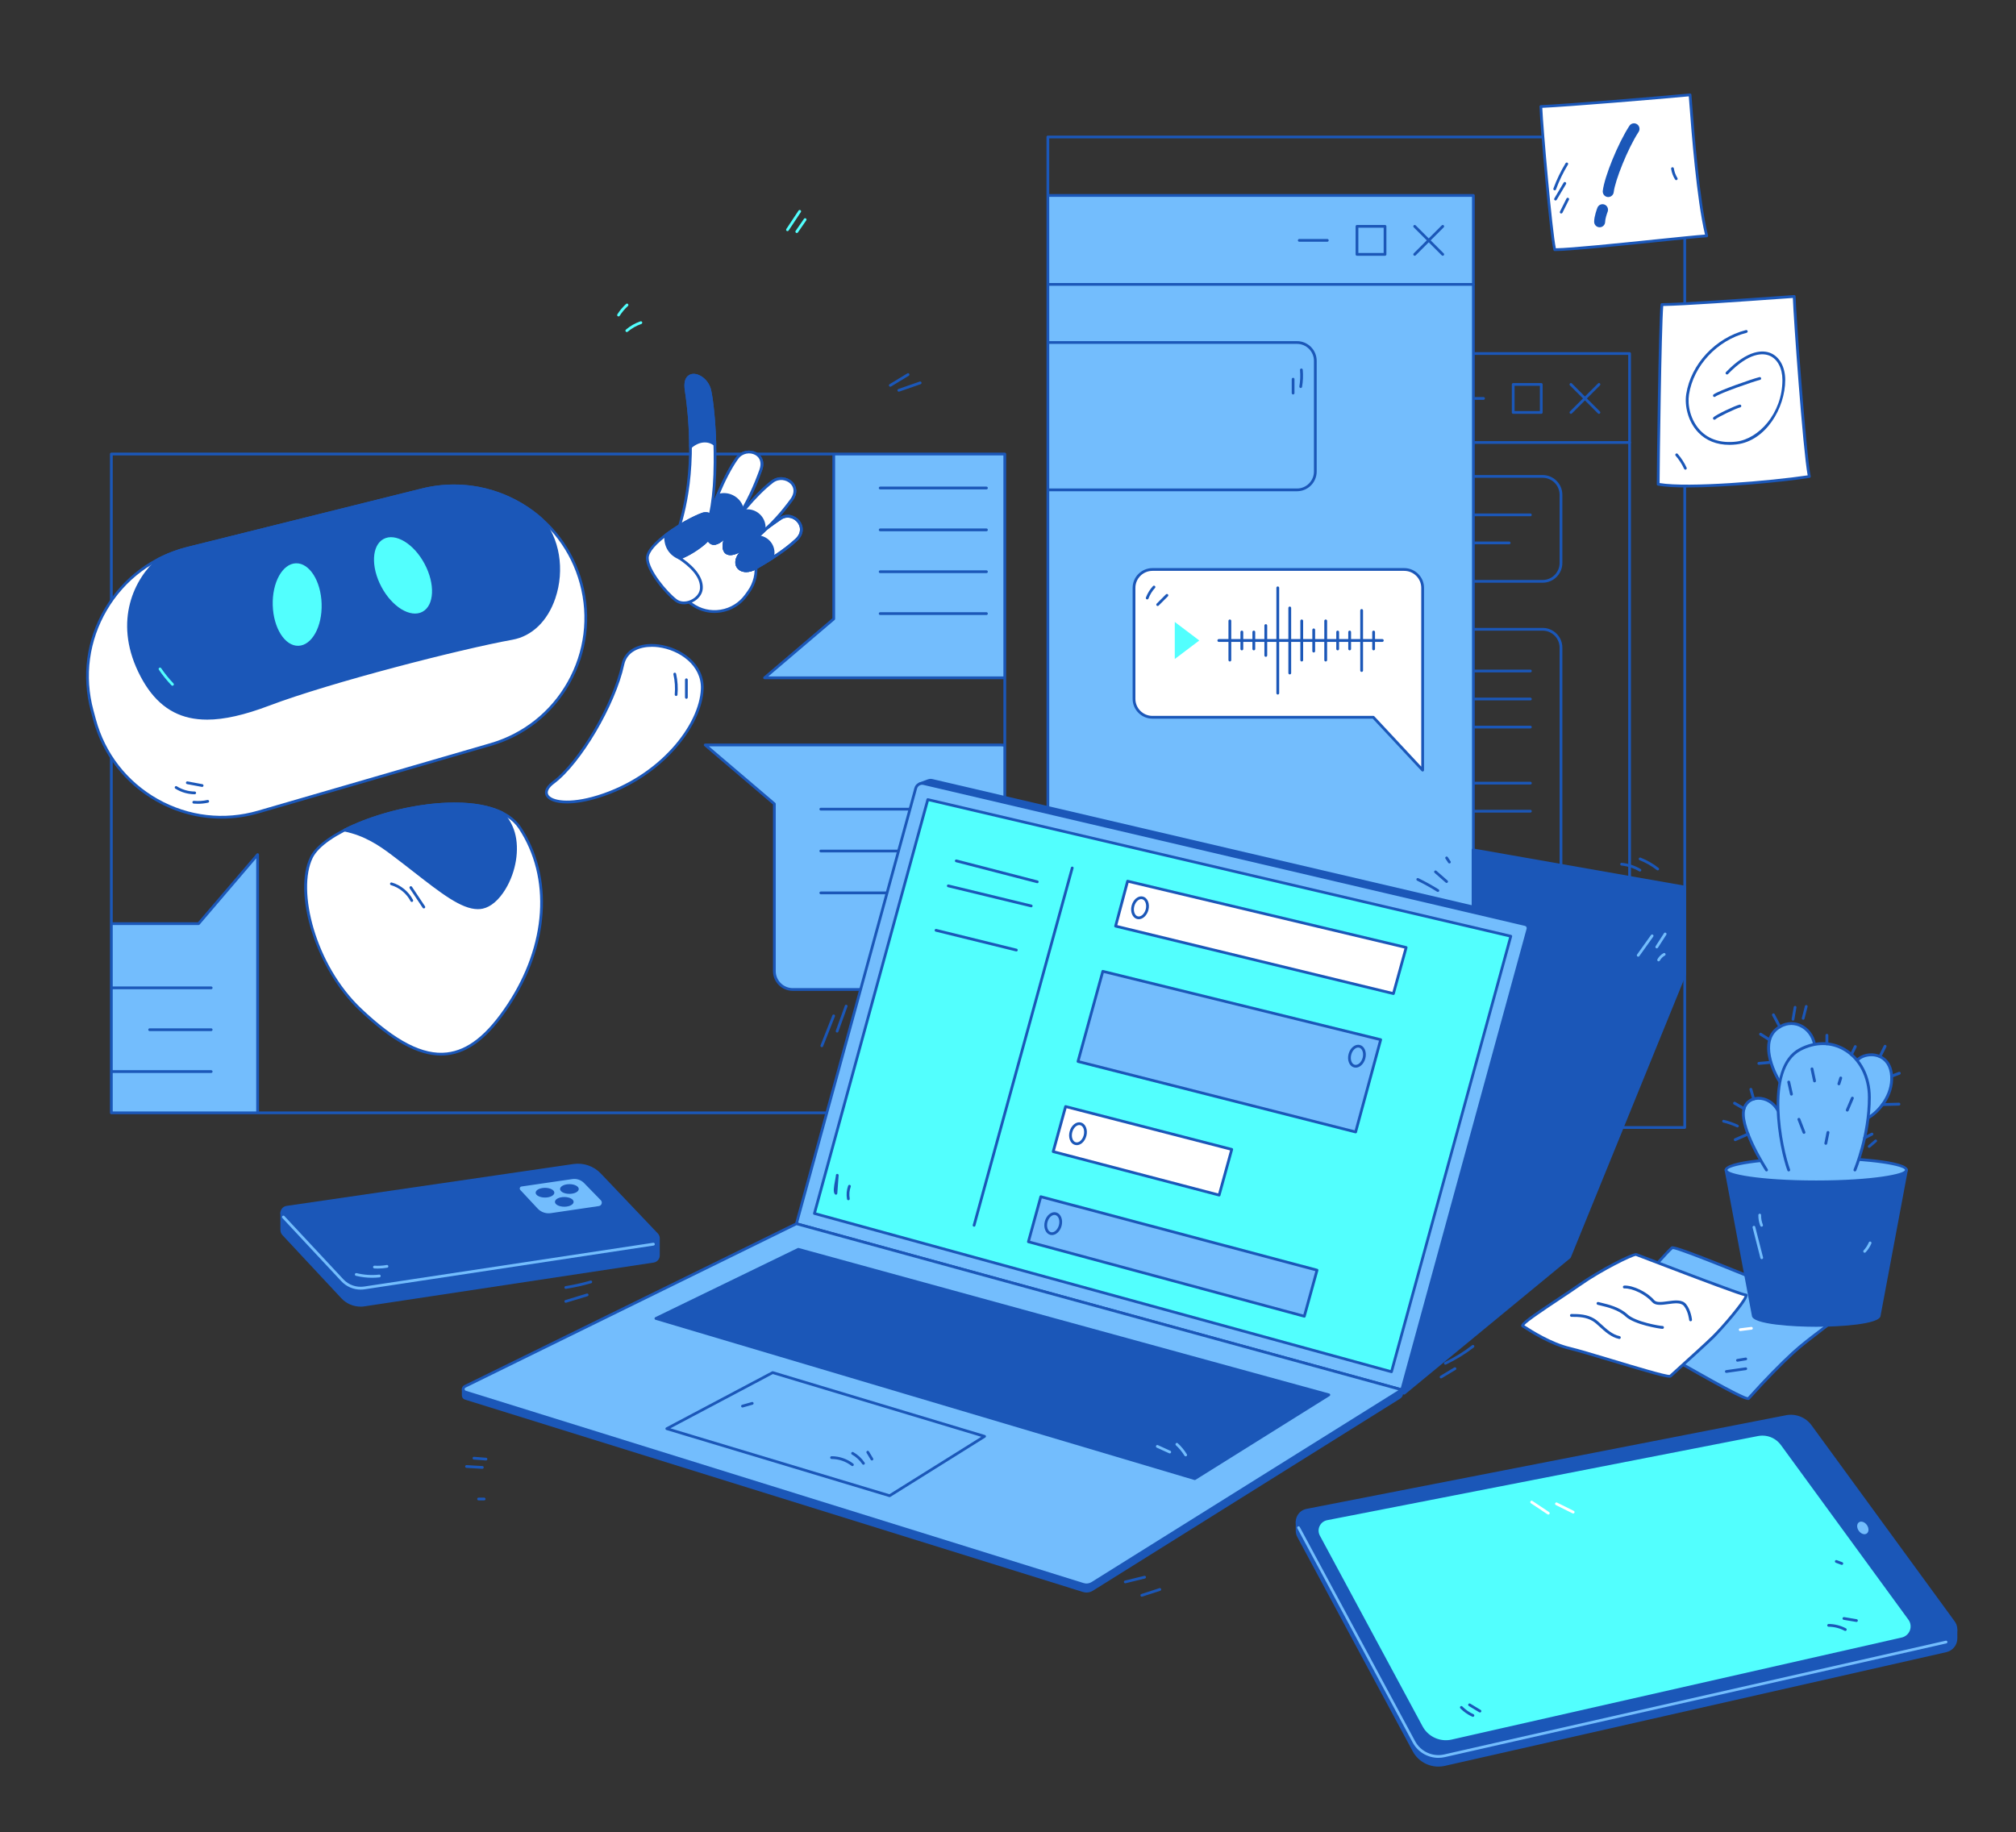 <?xml version="1.0" encoding="UTF-8"?>
<svg id="Layer_1" xmlns="http://www.w3.org/2000/svg" xmlns:xlink="http://www.w3.org/1999/xlink" version="1.1" viewBox="0 0 3000 2727">
  <rect x="0" y="0" width="3000" height="2727" fill="#333333" stroke="none"/>
  <!-- Generator: Adobe Illustrator 29.5.1, SVG Export Plug-In . SVG Version: 2.1.0 Build 141)  -->
  <defs>
    <style>
      .st0 {
        fill: none;
      }

      .st1 {
        fill: #1b57b8;
      }

      .st2 {
        clip-path: url(#clippath-1);
      }

      .st3 {
        clip-path: url(#clippath-3);
      }

      .st4 {
        clip-path: url(#clippath-4);
      }

      .st5 {
        clip-path: url(#clippath-2);
      }

      .st6 {
        clip-path: url(#clippath-5);
      }

      .st7 {
        fill: #fff;
      }

      .st8 {
        fill: #52fffe;
      }

      .st9 {
        clip-path: url(#clippath);
      }

      .st10 {
        fill: #73bdfd;
      }
    </style>
    <clipPath id="clippath">
      <rect class="st0" x="1559.32" y="203.86" width="947.72" height="1474.09"/>
    </clipPath>
    <clipPath id="clippath-1">
      <rect class="st0" x="1559.32" y="203.86" width="947.72" height="1474.09"/>
    </clipPath>
    <clipPath id="clippath-2">
      <rect class="st0" x="1559.32" y="203.86" width="947.72" height="1474.09"/>
    </clipPath>
    <clipPath id="clippath-3">
      <rect class="st0" x="1559.32" y="203.86" width="947.72" height="1474.09"/>
    </clipPath>
    <clipPath id="clippath-4">
      <rect class="st0" x="1559.32" y="203.86" width="947.72" height="1474.09"/>
    </clipPath>
    <clipPath id="clippath-5">
      <rect class="st0" x="165.7" y="675.69" width="1329.52" height="980.43"/>
    </clipPath>
  </defs>
  <g>
    <g class="st9">
      <g>
        <path class="st1" d="M2424.99,1504.72h-701.48c-1.13,0-2.05-.92-2.05-2.05h0v-976.54c0-1.13.92-2.05,2.05-2.05h701.48c1.13,0,2.05.92,2.05,2.05h0v976.54c0,1.13-.92,2.05-2.05,2.05h0ZM1725.56,1500.63h697.38v-972.45h-697.38v972.45h0Z"/>
        <path class="st1" d="M2293.53,615.87h-41.75c-1.13,0-2.05-.92-2.05-2.05h0v-41.72c0-1.13.92-2.05,2.05-2.05h41.75c1.13,0,2.05.92,2.05,2.05h0v41.72c0,1.13-.92,2.05-2.05,2.05h0ZM2253.83,611.78h37.65v-37.63h-37.65v37.63ZM2207.64,595.01h-41.75c-1.13,0-2.05-.92-2.05-2.05s.92-2.05,2.05-2.05h41.75c1.13,0,2.05.92,2.05,2.05s-.92,2.05-2.05,2.05ZM2379.41,615.87c-.54,0-1.06-.21-1.45-.6l-41.75-41.72c-.8-.8-.8-2.1,0-2.9s2.1-.8,2.9,0l41.75,41.72c.8.8.8,2.09,0,2.89-.39.39-.91.6-1.45.6h0Z"/>
        <path class="st1" d="M2337.67,615.87c-1.13,0-2.05-.92-2.05-2.05,0-.54.22-1.07.6-1.45l41.75-41.72c.8-.8,2.1-.8,2.9,0s.8,2.1,0,2.9l-41.75,41.72c-.38.38-.91.6-1.45.6ZM2424.99,660.54h-701.48c-1.13,0-2.05-.92-2.05-2.05s.92-2.05,2.05-2.05h701.48c1.13,0,2.05.92,2.05,2.05s-.92,2.05-2.05,2.05Z"/>
      </g>
    </g>
    <g class="st2">
      <g>
        <path class="st1" d="M2295.58,1397.18h-437.53c-16.19,0-29.35-13.16-29.35-29.34v-404.04c0-16.18,13.17-29.34,29.35-29.34h437.53c16.19,0,29.35,13.16,29.35,29.34v404.04c0,16.18-13.17,29.34-29.35,29.34ZM1858.04,938.56c-13.93,0-25.26,11.32-25.26,25.24v404.04c0,13.92,11.33,25.24,25.26,25.24h437.53c13.93,0,25.26-11.32,25.26-25.24v-404.04c0-13.92-11.33-25.24-25.26-25.24h-437.53Z"/>
        <path class="st1" d="M2277.35,1000.63h-376.26c-1.13,0-2.05-.92-2.05-2.05s.92-2.05,2.05-2.05h376.26c1.13,0,2.05.92,2.05,2.05s-.92,2.05-2.05,2.05ZM2277.35,1042.36h-376.26c-1.13,0-2.05-.92-2.05-2.05s.92-2.05,2.05-2.05h376.26c1.13,0,2.05.92,2.05,2.05s-.92,2.05-2.05,2.05ZM2277.35,1084.09h-376.26c-1.13,0-2.05-.92-2.05-2.05s.92-2.05,2.05-2.05h376.26c1.13,0,2.05.92,2.05,2.05s-.92,2.05-2.05,2.05ZM2277.35,1167.55h-376.26c-1.13,0-2.05-.92-2.05-2.05s.92-2.05,2.05-2.05h376.26c1.13,0,2.05.92,2.05,2.05s-.92,2.05-2.05,2.05ZM2277.35,1209.28h-376.26c-1.13,0-2.05-.92-2.05-2.05s.92-2.05,2.05-2.05h376.26c1.13,0,2.05.92,2.05,2.05s-.92,2.05-2.05,2.05ZM2277.35,1292.74h-376.26c-1.13,0-2.05-.92-2.05-2.05s.92-2.05,2.05-2.05h376.26c1.13,0,2.05.92,2.05,2.05s-.92,2.05-2.05,2.05Z"/>
      </g>
    </g>
    <g class="st5">
      <g>
        <path class="st1" d="M2295.58,867.21h-248.97c-16.19,0-29.35-13.16-29.35-29.34v-101.57c0-16.18,13.17-29.34,29.35-29.34h248.97c16.19,0,29.35,13.16,29.35,29.34v101.57c0,16.18-13.17,29.34-29.35,29.34ZM2046.61,711.06c-13.93,0-25.26,11.32-25.26,25.24v101.57c0,13.92,11.33,25.24,25.26,25.24h248.97c13.93,0,25.26-11.32,25.26-25.24v-101.57c0-13.92-11.33-25.24-25.26-25.24h-248.97Z"/>
        <path class="st1" d="M2277.35,768.27h-215.2c-1.13,0-2.05-.92-2.05-2.05s.92-2.05,2.05-2.05h215.2c1.13,0,2.05.92,2.05,2.05s-.92,2.05-2.05,2.05ZM2245.8,810h-183.65c-1.13,0-2.05-.92-2.05-2.05s.92-2.05,2.05-2.05h183.65c1.13,0,2.05.92,2.05,2.05s-.92,2.05-2.05,2.05Z"/>
      </g>
    </g>
    <g class="st3">
      <g>
        <path class="st10" d="M1491.03,290.88h701.48v1139.41h-701.48V290.88Z"/>
        <path class="st1" d="M2192.52,1432.34h-701.48c-1.13,0-2.05-.92-2.05-2.05V290.88c0-1.13.92-2.05,2.05-2.05h701.48c1.13,0,2.05.92,2.05,2.05h0v1139.41c0,1.13-.91,2.05-2.04,2.05h-.01ZM1493.08,1428.25h697.39V292.93h-697.39v1135.32Z"/>
        <path class="st10" d="M2019.31,336.85h41.74v41.72h-41.74v-41.72Z"/>
        <path class="st1" d="M2061.05,380.62h-41.75c-1.13,0-2.05-.92-2.05-2.05h0v-41.72c0-1.13.92-2.05,2.05-2.05h41.75c1.13,0,2.05.92,2.05,2.05h0v41.72c0,1.13-.92,2.05-2.05,2.05h0ZM2021.36,376.52h37.65v-37.63h-37.65v37.63ZM1975.17,359.76h-41.75c-1.13,0-2.05-.92-2.05-2.05s.92-2.05,2.05-2.05h41.75c1.13,0,2.05.92,2.05,2.05s-.92,2.05-2.05,2.05Z"/>
        <path class="st10" d="M2105.19,336.85l41.75,41.72"/>
        <path class="st1" d="M2146.94,380.62c-.54,0-1.06-.21-1.45-.6l-41.75-41.72c-.8-.8-.8-2.1,0-2.9s2.1-.8,2.9,0h0l41.75,41.72c.8.8.8,2.09,0,2.89-.39.39-.91.6-1.45.6h0Z"/>
        <path class="st10" d="M2146.94,336.85l-41.75,41.72"/>
        <path class="st1" d="M2105.19,380.62c-1.13,0-2.05-.92-2.05-2.05,0-.54.22-1.07.6-1.45l41.75-41.72c.8-.8,2.1-.8,2.9,0,.8.8.8,2.1,0,2.9l-41.75,41.72c-.38.38-.91.6-1.45.6ZM2192.52,425.29h-701.48c-1.13,0-2.05-.92-2.05-2.05s.92-2.05,2.05-2.05h701.48c1.13,0,2.05.92,2.05,2.05s-.92,2.05-2.05,2.05Z"/>
      </g>
    </g>
    <g class="st4">
      <g>
        <path class="st10" d="M1431.83,729.04v-192.03c0-15.07,12.22-27.29,27.3-27.29h470.87c15.08,0,27.3,12.22,27.3,27.29v164.74c0,15.07-12.22,27.29-27.3,27.29h-425.4l-72.78,78.44v-78.44h.01Z"/>
        <path class="st1" d="M1431.83,809.53c-1.13,0-2.04-.91-2.05-2.04h0v-270.48c0-16.18,13.17-29.34,29.35-29.34h470.88c16.19,0,29.35,13.16,29.35,29.34v164.74c0,16.18-13.17,29.34-29.35,29.34h-424.51l-72.17,77.79c-.39.42-.93.65-1.5.65h0ZM1433.88,729.04v73.23l69.23-74.62c.39-.42.93-.66,1.5-.65h425.4c13.93,0,25.26-11.32,25.26-25.24v-164.74c0-13.92-11.33-25.24-25.26-25.24h-470.88c-13.93,0-25.26,11.32-25.26,25.24v192.03h.01Z"/>
      </g>
    </g>
    <path class="st1" d="M2507.04,1680h-947.72c-1.13,0-2.05-.92-2.05-2.05V203.86c0-1.13.92-2.05,2.05-2.05h947.72c1.13,0,2.05.92,2.05,2.05v1474.09c0,1.13-.92,2.05-2.05,2.05ZM1561.37,1675.91h943.63V205.91h-943.63v1470Z"/>
  </g>
  <g>
    <g class="st6">
      <g>
        <path class="st10" d="M295.52,1374.58H46.25c-15.16,0-27.45,12.27-27.45,27.4v309.1c0,15.14,12.29,27.4,27.45,27.4h309.64c15.16,0,27.45-12.27,27.45-27.4v-439.25l-87.82,102.75h0Z"/>
        <path class="st1" d="M355.88,1740.54H46.25c-16.27,0-29.51-13.21-29.51-29.46v-309.1c0-16.25,13.24-29.46,29.51-29.46h248.32l87.21-102.03c.74-.86,2.04-.97,2.9-.23.46.39.72.96.72,1.57v439.25c0,16.25-13.24,29.46-29.52,29.46ZM46.25,1376.64c-14,0-25.39,11.37-25.39,25.35v309.1c0,13.98,11.39,25.35,25.39,25.35h309.64c14,0,25.39-11.37,25.39-25.35v-433.68l-84.2,98.51c-.39.46-.96.72-1.56.72H46.25Z"/>
        <path class="st10" d="M1240.69,672.22v248.83l-102.93,87.67h440.03c15.16,0,27.45-12.27,27.45-27.4v-309.1c0-15.14-12.29-27.4-27.45-27.4h-309.64c-15.16,0-27.45,12.27-27.45,27.4h-.01Z"/>
        <path class="st1" d="M1577.79,1010.77h-440.02c-1.14,0-2.06-.92-2.06-2.05,0-.6.26-1.18.72-1.57l102.21-87.06v-247.88c0-16.25,13.24-29.46,29.51-29.46h309.64c16.27,0,29.51,13.21,29.51,29.46v309.1c0,16.24-13.24,29.46-29.51,29.46h0ZM1143.34,1006.66h434.44c14,0,25.39-11.37,25.39-25.35v-309.1c0-13.98-11.39-25.35-25.39-25.35h-309.64c-14,0-25.39,11.37-25.39,25.35v248.83c0,.6-.26,1.17-.72,1.56l-98.69,84.05h0ZM1240.69,921.05h.03-.03ZM314.24,1472.18h-158.13c-1.14,0-2.06-.92-2.06-2.06s.92-2.06,2.06-2.06h158.13c1.14,0,2.06.92,2.06,2.06s-.92,2.06-2.06,2.06ZM314.24,1534.48h-91.55c-1.14,0-2.06-.92-2.06-2.06s.92-2.06,2.06-2.06h91.55c1.14,0,2.06.92,2.06,2.06s-.92,2.06-2.06,2.06ZM314.24,1596.79h-158.13c-1.14,0-2.06-.92-2.06-2.06s.92-2.06,2.06-2.06h158.13c1.14,0,2.06.92,2.06,2.06s-.92,2.06-2.06,2.06Z"/>
        <path class="st10" d="M1152.33,1108.66h-102.93l102.93,87.67v248.83c0,15.14,12.29,27.4,27.45,27.4h309.64c15.16,0,27.45-12.27,27.45-27.4v-309.09c0-15.14-12.29-27.4-27.45-27.4h-337.09Z"/>
        <g>
          <path class="st1" d="M1489.42,1474.62h-309.64c-16.27,0-29.51-13.21-29.51-29.46v-247.88l-102.21-87.06c-.87-.74-.97-2.03-.23-2.9.39-.46.97-.72,1.57-.72h440.03c16.27,0,29.51,13.21,29.51,29.46v309.1c0,16.25-13.24,29.46-29.51,29.46h-.01ZM1054.98,1110.72l98.68,84.05c.46.39.72.96.72,1.56v248.83c0,13.98,11.39,25.35,25.39,25.35h309.64c14,0,25.39-11.37,25.39-25.35v-309.09c0-13.98-11.39-25.35-25.39-25.35h-434.44.01Z"/>
          <path class="st1" d="M1379.55,1206.26h-158.13c-1.14,0-2.06-.92-2.06-2.06s.92-2.06,2.06-2.06h158.13c1.14,0,2.06.92,2.06,2.06s-.92,2.06-2.06,2.06ZM1379.55,1268.56h-158.13c-1.14,0-2.06-.92-2.06-2.06s.92-2.06,2.06-2.06h158.13c1.14,0,2.06.92,2.06,2.06s-.92,2.06-2.06,2.06ZM1379.55,1330.87h-158.13c-1.14,0-2.06-.92-2.06-2.06s.92-2.06,2.06-2.06h158.13c1.14,0,2.06.92,2.06,2.06s-.92,2.06-2.06,2.06ZM1467.92,915.23h-158.13c-1.14,0-2.06-.92-2.06-2.06s.92-2.06,2.06-2.06h158.13c1.14,0,2.06.92,2.06,2.06s-.92,2.06-2.06,2.06ZM1467.92,852.92h-158.13c-1.14,0-2.06-.92-2.06-2.06s.92-2.06,2.06-2.06h158.13c1.14,0,2.06.92,2.06,2.06s-.92,2.06-2.06,2.06ZM1467.92,790.61h-158.13c-1.14,0-2.06-.92-2.06-2.06s.92-2.06,2.06-2.06h158.13c1.14,0,2.06.92,2.06,2.06s-.92,2.06-2.06,2.06ZM1467.92,728.31h-158.13c-1.14,0-2.06-.92-2.06-2.06s.92-2.06,2.06-2.06h158.13c1.14,0,2.06.92,2.06,2.06s-.92,2.06-2.06,2.06Z"/>
        </g>
      </g>
    </g>
    <path class="st1" d="M1495.21,1658.18H165.7c-1.14,0-2.06-.92-2.06-2.06v-980.43c0-1.14.92-2.06,2.06-2.06h1329.52c1.14,0,2.06.92,2.06,2.06v980.43c0,1.13-.92,2.05-2.05,2.06h-.02ZM167.75,1654.07h1325.4v-976.32H167.75v976.32Z"/>
  </g>
  <g>
    <g>
      <path class="st1" d="M2895.84,2456.77l-746.32,169.25c-18.08,4.1-36.68-4.35-45.46-20.65l-171.68-318.85c-1.45-2.67-2.18-5.66-2.14-8.69.12-8.07.01-13.1.01-13.1l727.92-143.52c13.67-2.67,27.64,2.81,35.84,14.04l216.63,290.71s.02,8.33.04,12.11c.05,8.47-5.61,16.6-14.84,18.7h0Z"/>
      <path class="st1" d="M2140.45,2629.08c-15.68,0-30.55-8.56-38.19-22.75l-171.69-318.85c-1.61-2.97-2.43-6.31-2.39-9.69.12-7.93.01-12.97.01-13.02-.02-.99.68-1.86,1.65-2.05l727.93-143.52c14.45-2.79,29.21,2.99,37.9,14.84l216.61,290.69c.26.35.4.78.4,1.22,0,0,.02,8.33.04,12.11.06,9.98-6.7,18.49-16.44,20.7l-746.32,169.25c-3.17.72-6.37,1.07-9.53,1.07h.02ZM1932.32,2266.4c.02,2.14.04,6.16-.04,11.45-.04,2.68.61,5.33,1.9,7.69l171.68,318.85c8.31,15.44,26.08,23.5,43.2,19.63l746.31-169.25c7.81-1.74,13.34-8.7,13.24-16.69-.02-3.13-.03-9.39-.04-11.44l-216.22-290.16c-7.75-10.57-20.92-15.74-33.81-13.25l-726.24,143.18h.02ZM2895.84,2456.77h.03-.03Z"/>
      <path class="st1" d="M2895.84,2443.73l-746.32,169.25c-18.08,4.1-36.68-4.35-45.46-20.65l-171.68-318.85c-5.7-10.59.5-23.66,12.32-25.96l713.48-139.34c13.67-2.67,27.64,2.81,35.84,14.04l213,291.79c8.06,11.04,2.17,26.71-11.17,29.74h0v-.02Z"/>
      <path class="st1" d="M2140.45,2616.04c-15.68,0-30.55-8.56-38.19-22.75l-171.69-318.85c-3.03-5.63-3.2-12.16-.46-17.93s7.91-9.78,14.19-11.01l713.48-139.34c14.44-2.79,29.2,2.99,37.89,14.84l213,291.79c4.19,5.74,5.2,13.14,2.7,19.79s-8.14,11.57-15.08,13.14l-746.31,169.25c-3.17.72-6.37,1.07-9.53,1.07h0ZM2664.99,2109.56c-2.14,0-4.29.2-6.43.62l-713.47,139.33c-4.94.94-9.14,4.2-11.27,8.75-2.18,4.53-2.04,9.83.36,14.24l171.68,318.85c8.31,15.44,26.08,23.51,43.2,19.63l746.31-169.25c5.58-1.26,10.15-5.24,12.15-10.59,2.01-5.34,1.2-11.34-2.18-15.95l-213-291.79c-6.41-8.79-16.69-13.86-27.36-13.86v.02ZM2895.84,2443.73h.03-.03Z"/>
    </g>
    <path class="st8" d="M2830.39,2438.96l-669.79,151.89c-18.08,4.1-36.68-4.35-45.46-20.65l-152.87-283.9c-5.7-10.59.5-23.66,12.32-25.96l641.27-125.23c13.67-2.67,27.64,2.81,35.84,14.04l189.86,260.09c8.06,11.04,2.17,26.71-11.17,29.73h0Z"/>
    <path class="st1" d="M2151.52,2593.92c-15.68,0-30.55-8.56-38.19-22.75l-152.87-283.9c-3.03-5.56-3.2-12.23-.46-17.93,2.68-5.73,7.96-9.83,14.19-11.01l641.27-125.23c14.45-2.79,29.21,2.99,37.9,14.84l189.86,260.08c4.19,5.72,5.21,13.16,2.7,19.79-2.48,6.64-8.15,11.58-15.08,13.14l-669.79,151.9c-3.17.72-6.37,1.07-9.53,1.07h0ZM2622.69,2136.49c-2.16,0-4.31.21-6.43.62l-641.27,125.23c-4.99.97-9.09,4.16-11.27,8.75s-2.04,9.78.36,14.24l152.87,283.9c8.31,15.44,26.08,23.5,43.2,19.63l669.79-151.89c5.58-1.26,10.15-5.24,12.15-10.58,2.02-5.34,1.2-11.34-2.18-15.95l-189.86-260.09c-6.39-8.71-16.55-13.85-27.36-13.86h0Z"/>
    <ellipse class="st10" cx="2772.06" cy="2273.85" rx="7.42" ry="10.17" transform="translate(-802.76 1999.34) rotate(-34.97)"/>
    <path class="st10" d="M2140.45,2616.04c-15.68,0-30.55-8.56-38.19-22.75l-171.69-318.85c-.54-1-.16-2.24.84-2.77s2.24-.16,2.78.83l171.68,318.85c8.31,15.44,26.08,23.51,43.2,19.63l746.31-169.25c1.1-.29,2.22.37,2.5,1.46s-.37,2.21-1.47,2.5c-.04.01-.09.02-.13.03l-746.31,169.25c-3.17.72-6.37,1.07-9.53,1.07h0Z"/>
  </g>
  <g>
    <path class="st1" d="M2089.54,2073.4l246.02-202.65,171.49-421.24v-129.31l-315-55.41.02,92.66-626.67-83.83-121.47,430.88-258.23,120.35,903.85,248.56h-.01Z"/>
    <path class="st1" d="M2089.54,2075.45c-.18,0-.37-.03-.54-.07l-903.85-248.56c-1.09-.3-1.74-1.43-1.44-2.53.16-.59.57-1.07,1.12-1.33l257.38-119.95,121.21-429.97c.27-.99,1.23-1.62,2.24-1.48l624.35,83.52-.02-90.31c0-.61.27-1.19.73-1.57s1.08-.55,1.67-.45l315,55.41c.98.17,1.7,1.03,1.7,2.03v129.31c0,.27-.05.53-.15.78l-171.49,421.24c-.13.32-.33.59-.6.81l-246.02,202.65c-.37.3-.83.47-1.3.47h.01ZM1191.63,1824.34l897.43,246.79,244.8-201.65,171.14-420.39v-127.18l-310.9-54.69.02,90.21c0,1.13-.91,2.05-2.04,2.06-.09,0-.19,0-.28-.02l-624.91-83.59-120.98,429.16c-.16.58-.57,1.05-1.11,1.31l-253.16,117.99h-.01Z"/>
  </g>
  <g>
    <g>
      <path class="st1" d="M2077.38,2065.92l-882.18-242,173.39-657.36s6.12-2.27,10.4-3.88c2.46-.92,4.94-1.99,7.67-1.35l895.31,209.43c2.93.7,4.73,3.65,4.03,6.57-.02.07-.03.13-.05.2l-184.87,674.87c-2.81,10.28-13.42,16.33-23.69,13.51h-.01Z"/>
      <path class="st1" d="M2082.51,2068.66c-1.92,0-3.83-.26-5.67-.77l-882.18-242c-1.08-.3-1.72-1.41-1.44-2.5l173.4-657.36c.17-.64.64-1.16,1.26-1.4,0,0,6.12-2.27,10.39-3.87l.53-.2c2.43-.92,5.18-1.96,8.32-1.23l895.31,209.43c1.98.46,3.65,1.69,4.69,3.44,1.06,1.78,1.34,3.86.79,5.86l-184.87,674.87c-1.48,5.47-5.09,10.11-10.01,12.9-3.2,1.84-6.83,2.81-10.52,2.81h0v.02ZM1197.69,1822.48l880.23,241.46c4.41,1.22,9.12.63,13.09-1.65,3.98-2.26,6.89-6.01,8.09-10.43l184.87-674.87c.25-.91.12-1.88-.36-2.69-.46-.78-1.22-1.34-2.11-1.55l-895.31-209.43c-1.92-.45-3.88.29-5.95,1.07l-.54.2c-3.23,1.21-7.5,2.8-9.41,3.51l-172.61,654.38h.01Z"/>
      <path class="st1" d="M2085.92,2073.57v-5.31l-900.78-237.8-495.82,236.84s-.02,7.76,0,9.38c.03,1.82,1.11,3.61,3.17,4.25l919.63,286.3c4.44,1.38,9.25.76,13.19-1.7l457.22-285.85c2.1-1.32,3.38-3.62,3.38-6.11h.01Z"/>
      <path class="st1" d="M1616.87,2370c-1.81,0-3.62-.28-5.35-.82l-919.63-286.3c-2.73-.82-4.59-3.32-4.61-6.17-.02-1.63,0-9.42,0-9.42,0-.79.46-1.5,1.16-1.84l495.82-236.84c.44-.21.93-.26,1.4-.13l900.78,237.8c.9.24,1.52,1.05,1.52,1.98v5.31c0,3.19-1.63,6.16-4.34,7.84l-457.22,285.85c-2.86,1.79-6.16,2.74-9.53,2.74h0ZM691.37,2068.6c0,2.27-.01,6.85,0,8.06.01.87.47,1.94,1.73,2.33l919.63,286.3c3.87,1.21,8.07.66,11.51-1.49l457.22-285.85c1.52-.95,2.42-2.58,2.42-4.37v-3.74l-898.53-237.21-493.98,235.96h0Z"/>
    </g>
    <path class="st10" d="M2085.92,2068.26l-900.78-247.1,177.5-647.97c1.42-5.18,6.67-8.31,11.9-7.08l895.2,209.82c2.91.68,4.72,3.6,4.04,6.51-.02.07-.03.13-.05.2l-187.81,685.62h0Z"/>
    <path class="st1" d="M2085.92,2070.31c-.18,0-.37-.02-.54-.07l-900.78-247.1c-1.09-.3-1.73-1.42-1.43-2.51l177.5-647.97c1.69-6.25,8.04-10.03,14.33-8.53l895.2,209.81c1.98.46,3.68,1.71,4.71,3.46,1.05,1.76,1.32,3.82.78,5.79l-187.81,685.62c-.24.89-1.05,1.5-1.97,1.51h.01ZM1187.66,1819.73l896.83,246.02,187.27-683.65c.24-.89.12-1.82-.35-2.62s-1.23-1.35-2.13-1.56l-895.2-209.82c-4.16-.99-8.35,1.5-9.46,5.63l-176.96,646h0Z"/>
    <path class="st8" d="M1380.66,1189.96l867.56,203.34-177.55,648.17-858.73-235.57,168.72-615.94h0Z"/>
    <path class="st1" d="M2070.66,2043.5c-.18,0-.36-.02-.54-.07l-858.73-235.56c-1.09-.3-1.73-1.42-1.43-2.51l168.72-615.94c.29-1.06,1.37-1.71,2.44-1.45l867.56,203.33c1.1.26,1.78,1.36,1.52,2.47,0,.02-.01.04-.02.07l-177.55,648.17c-.24.89-1.05,1.5-1.97,1.5h0ZM1214.45,1804.46l854.79,234.48,176.45-644.14-863.57-202.4-167.66,612.06h0Z"/>
    <path class="st10" d="M2085.92,2068.26l-900.78-247.1-493.3,242.11c-3.66,1.8-3.25,7.15.65,8.36l919.63,286.3c4.44,1.38,9.25.76,13.19-1.7l460.6-287.96h.01Z"/>
    <path class="st1" d="M1616.87,2360.7c-1.81,0-3.62-.28-5.35-.82l-919.63-286.3c-2.57-.79-4.39-3.08-4.59-5.76-.22-2.68,1.23-5.22,3.65-6.39l493.29-242.11c.45-.22.96-.27,1.44-.14l900.78,247.1c1.09.3,1.73,1.43,1.43,2.51-.14.49-.45.92-.89,1.19l-460.6,287.97c-2.86,1.79-6.16,2.74-9.53,2.74h0ZM1185.35,1823.34l-492.6,241.77c-.92.43-1.47,1.39-1.37,2.41.06,1.01.75,1.88,1.72,2.17l919.63,286.3c3.87,1.21,8.07.67,11.51-1.49l456.65-285.49-895.53-245.67h0Z"/>
    <path class="st1" d="M1777.92,2200.58l199.55-124.76-789.5-216.58-211.93,102.88,801.88,238.46h0Z"/>
    <path class="st1" d="M1777.92,2202.62c-.2,0-.39-.03-.58-.08l-801.88-238.45c-1.08-.33-1.7-1.47-1.37-2.55.16-.55.55-1,1.06-1.25l211.93-102.88c.44-.22.95-.26,1.43-.13l789.5,216.58c1.09.3,1.73,1.43,1.43,2.51-.14.49-.45.92-.89,1.19l-199.55,124.76c-.32.2-.7.31-1.08.31h0ZM981.67,1961.67l795.95,236.69,194.81-121.79-784.26-215.14-206.5,100.24h0Z"/>
    <path class="st10" d="M992.25,2126.16l331.57,99.81,141.34-88.36-315.34-94.9-157.56,83.46h-.01Z"/>
    <path class="st1" d="M1323.83,2228.02c-.2,0-.4-.03-.59-.09l-331.57-99.81c-1.08-.33-1.69-1.47-1.37-2.55.16-.52.52-.96,1-1.22l157.56-83.46c.48-.25,1.03-.3,1.55-.15l315.34,94.9c1.08.32,1.69,1.46,1.37,2.55-.14.48-.45.89-.88,1.15l-141.34,88.36c-.32.2-.7.31-1.08.31h0ZM997.61,2125.64l325.92,98.1,136.72-85.48-310.22-93.36-152.42,80.74h0Z"/>
  </g>
  <g>
    <path class="st7" d="M2117.03,1067.46v-192.59c0-15.11-12.32-27.37-27.51-27.37h-374.49c-15.19,0-27.51,12.25-27.51,27.37v165.22c0,15.11,12.32,27.37,27.51,27.37h328.67l73.33,78.67v-78.67h0Z"/>
    <path class="st1" d="M2117.03,1148.18c-.57,0-1.12-.24-1.51-.66l-72.72-78.01h-327.77c-16.31,0-29.57-13.2-29.57-29.42v-165.22c0-16.22,13.27-29.42,29.57-29.42h374.49c16.31,0,29.57,13.2,29.57,29.42v192.59h-2.06,2.06v78.67c0,1.13-.92,2.05-2.06,2.05h0ZM1715.03,849.56c-14.03,0-25.45,11.35-25.45,25.31v165.22c0,13.96,11.41,25.31,25.45,25.31h328.67c.57,0,1.12.24,1.51.66l69.75,74.83v-266.02c0-13.96-11.41-25.31-25.45-25.31h-374.49.01Z"/>
  </g>
  <g>
    <path class="st7" d="M730.19,1108.01l-345.63,100.37c-105.39,30.6-215.35-31.36-243.92-137.45l-3.59-13.34c-28.57-106.13,35.43-215.08,141.96-241.62l349.22-87.02c103.64-25.82,208.86,36.16,236.66,139.41,27.81,103.3-32.09,209.87-134.7,239.67h0v-.02Z"/>
    <path class="st1" d="M329.62,1218.31c-33.56,0-66.73-8.64-96.83-25.6-46.74-26.34-80.17-69.4-94.13-121.25l-3.59-13.34c-13.96-51.87-6.67-105.93,20.53-152.24,27.21-46.3,70.86-78.95,122.92-91.92l349.22-87.02c50.65-12.62,103.32-4.98,148.31,21.53,44.99,26.5,77.24,68.89,90.83,119.35,13.59,50.48,6.97,103.38-18.63,148.94-25.61,45.56-67.33,78.68-117.48,93.24l-345.63,100.37c-18.04,5.26-36.73,7.94-55.52,7.96h0v-.02ZM675.87,725.11c-15.71,0-31.52,1.92-47.14,5.82l-349.22,87.02c-50.98,12.7-93.73,44.67-120.37,90.01-26.64,45.34-33.78,98.28-20.1,149.07l3.59,13.34c13.67,50.77,46.4,92.94,92.17,118.73,45.76,25.79,98.75,31.93,149.19,17.28l345.63-100.37.57,1.98-.57-1.98c49.11-14.26,89.96-46.69,115.04-91.3s31.56-96.41,18.25-145.85c-13.31-49.42-44.89-90.92-88.95-116.87-30.18-17.78-63.9-26.89-98.09-26.89h0Z"/>
    <path class="st7" d="M463.4,1275.99c29.26-60.09,260.23-119.71,310.15-44.09s41,176.6-17.14,264.24c-63.15,95.19-124.9,96.61-220.34,6.09-66.45-63.02-97.62-175.03-72.68-226.23h.01Z"/>
    <path class="st1" d="M656.23,1570.91c-34.55,0-73.49-21.59-121.57-67.19-63.68-60.4-99.89-173.65-73.11-228.63,17.73-36.41,110.78-74.59,195.23-80.12,58.64-3.84,100.72,8.88,118.49,35.79,49.13,74.41,42.56,176.53-17.14,266.51-30.64,46.18-60.1,69.41-92.73,73.12-3.02.34-6.08.52-9.17.52ZM463.4,1275.99l1.85.9c-23.43,48.12,3.56,158.69,72.24,223.84,51.42,48.78,91.93,69.63,127.44,65.57,31.33-3.56,59.86-26.22,89.77-71.31,58.77-88.58,65.33-188.96,17.13-261.96-16.92-25.63-57.68-37.68-114.79-33.95-83.19,5.44-174.61,42.52-191.79,77.81l-1.85-.9h0Z"/>
    <path class="st7" d="M926.87,988.77c-12.08,56.37-62.47,145.24-103.4,175.71-28.5,21.22,4.03,40.48,66.6,21.05,92.88-28.84,152.81-105.69,154.93-160.22,2.52-64.6-107.02-88.45-118.14-36.55h.01Z"/>
    <path class="st1" d="M843.84,1195.66c-17.12,0-28.2-4.51-31.66-11.34-1.93-3.8-3.18-11.64,10.07-21.5,39.16-29.15,89.99-115.58,102.61-174.49,4.59-21.41,26.18-32.9,55.03-29.26,33.65,4.24,68.63,28.93,67.18,66.32-2.15,55.28-62.55,132.97-156.38,162.1-18.46,5.73-34.28,8.16-46.85,8.16h0ZM970.16,962.58c-18.01,0-37.03,6.78-41.28,26.62-12.79,59.67-64.39,147.31-104.18,176.93-7.9,5.88-11.13,11.83-8.85,16.32,4.36,8.6,30.08,14.62,73.62,1.1,92.11-28.6,151.39-104.45,153.49-158.33,1.36-34.94-31.74-58.06-63.58-62.07-3.06-.38-6.13-.58-9.21-.58h-.01ZM926.87,988.77h.03-.03Z"/>
    <path class="st7" d="M1029.47,899.16l-5.36-3.87c-25.91-18.72-31.76-54.93-13.06-80.87l3.87-5.36c18.69-25.94,54.85-31.8,80.76-13.08l5.36,3.87c25.91,18.72,31.76,54.93,13.06,80.87l-3.87,5.36c-18.69,25.94-54.85,31.8-80.76,13.08Z"/>
    <path class="st1" d="M1063.19,912.18c-12.48,0-24.61-3.9-34.93-11.35l-5.36-3.87c-26.79-19.35-32.86-56.92-13.53-83.75l3.87-5.36c9.27-12.93,23.32-21.62,39.02-24.12,15.69-2.59,31.75,1.22,44.62,10.57l5.36,3.87c12.92,9.28,21.59,23.35,24.09,39.07,2.58,15.71-1.22,31.8-10.56,44.68l-3.87,5.36c-9.27,12.93-23.32,21.62-39.02,24.12-3.24.52-6.48.78-9.7.78h.01ZM1030.67,897.49c11.98,8.71,26.95,12.25,41.55,9.84,14.62-2.33,27.71-10.42,36.34-22.46l3.87-5.36c8.72-12.1,12.21-26.88,9.83-41.61s-10.35-27.65-22.43-36.38l-5.36-3.87c-11.98-8.71-26.95-12.25-41.55-9.85-14.62,2.33-27.71,10.42-36.34,22.46l-3.87,5.36c-18,24.98-12.35,59.97,12.6,77.99l5.36,3.87h0Z"/>
    <path class="st7" d="M1006.94,796.83c2.27-10.98,33.85-85.01,14.16-216.18-5.28-35.13,30.09-23.87,35.29,1.04,8.36,40.07,15.4,172.74-9.55,211.25-24.95,38.52-45.41,30.57-39.9,3.88h0Z"/>
    <path class="st1" d="M1016.3,821.46c-1.53,0-3.05-.28-4.47-.86-6.77-2.78-9.41-12.05-6.9-24.18.3-1.44.99-3.65,2.04-7,7.25-23.18,29.33-93.73,12.1-208.45-2.97-19.74,6.41-23.62,10.58-24.37,10.51-1.89,25.37,8.48,28.76,24.68,9,43.11,14.84,174.7-9.83,212.8-11.4,17.59-23.08,27.39-32.27,27.39h0ZM1032.29,560.48c-.66,0-1.3.05-1.92.17-6.31,1.13-8.95,8.32-7.24,19.7,17.37,115.66-4.92,186.89-12.24,210.29-.97,3.12-1.68,5.37-1.94,6.6-2.05,9.92-.31,17.59,4.44,19.54,5.67,2.33,17.37-2.81,31.72-24.96,10.55-16.29,16.56-53.2,16.93-103.94.32-43.77-3.62-86.34-7.68-105.77-2.66-12.77-13.69-21.64-22.08-21.64h.01ZM1006.94,796.83h.03-.03Z"/>
    <path class="st7" d="M1096.69,681.97c-18.71,26.03-40.49,78.7-44.01,103.4s12.38,38.29,38.46-3.12c24.26-38.52,33.22-61.64,40.89-82.58,9.52-25.97-22.26-35.89-35.35-17.7h.01Z"/>
    <path class="st1" d="M1062.43,810.81c-1.4,0-2.58-.26-3.56-.62-6.81-2.51-10.04-12.36-8.22-25.11,3.74-26.31,26.14-78.95,44.38-104.32,8.02-11.15,21.71-12.2,30.52-7.51,7.43,3.95,13.55,13.15,8.43,27.13-8.19,22.36-17.5,45.53-41.08,82.97-14.24,22.61-24.38,27.46-30.46,27.46h-.01ZM1098.36,683.18c-19.17,26.66-40.37,79.52-43.64,102.49-1.51,10.58.73,18.89,5.57,20.66,2.53.93,12.09,1.86,29.12-25.18,23.37-37.11,32.59-60.05,40.7-82.19,3.57-9.76,1.15-18.01-6.5-22.07-7.27-3.87-18.59-2.98-25.25,6.28h0Z"/>
    <path class="st7" d="M1148.99,716.98c-25.38,19.56-57.56,58.82-68,81.47-10.44,22.65.9,40.24,37.74,8.05,34.27-29.93,45.7-44.56,59.05-62.42,16.55-22.15-11.05-40.78-28.79-27.1h0Z"/>
    <path class="st1" d="M1086.91,826.14c-3.32,0-5.6-1.01-7.1-2.14-5.8-4.35-6.07-14.72-.69-26.42,10.98-23.83,43.69-63.02,68.62-82.24,10.88-8.38,24.29-5.45,31.39,1.56,5.99,5.92,9.21,16.49.31,28.4-14.17,18.97-25.96,33.58-59.35,62.74-16.33,14.27-26.73,18.09-33.18,18.09h0ZM1150.24,718.61c-24.51,18.89-56.63,57.35-67.39,80.7-4.47,9.7-4.71,18.3-.58,21.39,2.15,1.62,11.05,5.26,35.11-15.76,33.08-28.89,44.74-43.35,58.76-62.1,6.22-8.32,6.26-16.92.1-23-5.86-5.79-16.96-8.19-25.99-1.23h-.01Z"/>
    <path class="st7" d="M1161.43,771.59c-25.26,17.21-40.92,30.03-58.63,50.68-16.24,18.93.42,35.34,22.81,22.45,21.52-12.4,43.21-26.16,59.46-41.42,20.16-18.92-5.12-44.33-23.64-31.71h0Z"/>
    <path class="st1" d="M1110.47,851.37c-5.84,0-10.42-2.22-13.13-5.49-4.16-5.03-5.32-14.22,3.89-24.96,18.77-21.88,35.23-34.82,59.04-51.04,10.74-7.32,23.23-2.89,29.53,4.99,5.65,7.06,8.16,19.13-3.34,29.93-17.68,16.6-41.27,31.01-59.84,41.7-5.99,3.45-11.48,4.87-16.16,4.87h0ZM1162.59,773.29c-23.52,16.02-39.76,28.79-58.23,50.32-6.31,7.35-7.78,14.88-3.84,19.64,3.77,4.57,12.68,6.24,24.06-.32,18.38-10.58,41.7-24.82,59.08-41.14,9.44-8.86,7.71-18.38,2.94-24.34-5.15-6.44-15.32-10.09-24.01-4.16h0ZM804.79,771.77c-46.7-40.9-111.93-58.95-176.56-42.84l-349.22,87.02c-14.64,3.66-28.81,8.99-42.23,15.89-41.05,34.91-62.05,98.02-29.52,166.48,37.56,79.03,98.77,85.45,192.84,49.81,89.48-33.9,283.53-83.87,362.15-98.13,69.46-12.6,91.92-123.3,42.53-178.24h0Z"/>
    <path class="st1" d="M308.13,1070.96c-9.28,0-17.94-.91-26.08-2.71-32.96-7.3-58.04-29.88-76.64-69.03-35.82-75.37-6.2-138.11,30.05-168.94.12-.1.25-.19.39-.26,13.56-6.97,27.88-12.36,42.67-16.06l349.22-87.02c62.88-15.67,129.57.52,178.41,43.29.06.05.12.11.17.17,26.47,29.43,34.51,77.75,20,120.24-11.52,33.77-34.74,56.15-63.7,61.4-78.06,14.16-271.19,63.71-361.79,98.04-37.05,14.04-67.23,20.89-92.7,20.89h0ZM237.94,833.57c-46.12,39.36-57.43,103.65-28.81,163.87,34.57,72.74,89.7,86.88,190.26,48.77,90.79-34.4,284.31-84.05,362.51-98.23,27.44-4.98,49.51-26.37,60.54-58.68,14.02-41.08,6.35-87.7-19.09-116.06-47.82-41.82-113.09-57.64-174.61-42.31l-349.22,87.02c-14.41,3.6-28.35,8.84-41.57,15.62h0Z"/>
    <ellipse class="st8" cx="442.24" cy="899.68" rx="36.39" ry="61.42" transform="translate(-26.5 13.52) rotate(-1.7)"/>
    <ellipse class="st8" cx="599.72" cy="856.28" rx="36.39" ry="61.4" transform="translate(-332.21 382.59) rotate(-28.05)"/>
    <path class="st1" d="M764.14,1239.54c-3.15-11.12-9.14-21.21-16.95-29.88-57-28.14-168.57-7.82-234.5,25.69,30.63,6.28,52.86,21.42,71.03,35.1,62.3,46.87,103.58,86.28,134.17,79.83,30.59-6.45,58.86-66.26,46.25-110.73h0Z"/>
    <path class="st1" d="M711.09,1353.02c-24.41,0-54.61-23.55-94.97-55.03-10.66-8.31-21.68-16.91-33.64-25.9-17.97-13.52-39.69-28.46-70.21-34.72-1.11-.24-1.83-1.33-1.59-2.45.13-.61.52-1.12,1.07-1.41,68.63-34.88,179.97-53.53,236.34-25.7.23.12.44.27.62.47,8.42,9.34,14.28,19.67,17.4,30.7,7.18,25.32,1.76,58.36-13.8,84.16-9.79,16.24-21.87,26.59-34.01,29.15-2.35.5-4.75.74-7.22.74h.01ZM518.78,1234.62c27.05,6.71,47.77,20.33,66.17,34.18,11.99,9.02,23.02,17.62,33.69,25.95,43.57,33.98,75.06,58.54,98.82,53.51,10.85-2.29,22.27-12.22,31.33-27.25,15-24.87,20.24-56.63,13.36-80.91-2.92-10.3-8.38-19.97-16.24-28.77-43.89-21.38-144.39-16.88-227.14,23.29h.01Z"/>
    <path class="st7" d="M1096.69,681.97c-18.71,26.03-40.49,78.7-44.01,103.4s12.38,38.29,38.46-3.12c24.26-38.52,33.22-61.64,40.89-82.58,9.52-25.97-22.26-35.89-35.35-17.7h.01Z"/>
    <path class="st1" d="M1062.43,810.81c-1.4,0-2.58-.26-3.56-.62-6.81-2.51-10.04-12.36-8.22-25.11,3.74-26.31,26.14-78.95,44.38-104.32,8.02-11.15,21.71-12.2,30.52-7.51,7.43,3.95,13.55,13.15,8.43,27.13-8.19,22.36-17.5,45.53-41.08,82.97-14.24,22.61-24.38,27.46-30.46,27.46h-.01ZM1098.36,683.18c-19.17,26.66-40.37,79.52-43.64,102.49-1.51,10.58.73,18.89,5.57,20.66,2.53.93,12.09,1.86,29.12-25.18,23.37-37.11,32.59-60.05,40.7-82.19,3.57-9.76,1.15-18.01-6.5-22.07-7.27-3.87-18.59-2.98-25.25,6.28h0Z"/>
    <path class="st7" d="M1148.99,716.98c-25.38,19.56-57.56,58.82-68,81.47-10.44,22.65.9,40.24,37.74,8.05,34.27-29.93,45.7-44.56,59.05-62.42,16.55-22.15-11.05-40.78-28.79-27.1h0Z"/>
    <path class="st1" d="M1086.91,826.14c-3.32,0-5.6-1.01-7.1-2.14-5.8-4.35-6.07-14.72-.69-26.42,10.98-23.83,43.69-63.02,68.62-82.24,10.88-8.38,24.29-5.45,31.39,1.56,5.99,5.92,9.21,16.49.31,28.4-14.17,18.97-25.96,33.58-59.35,62.74-16.33,14.27-26.73,18.09-33.18,18.09h0ZM1150.24,718.61c-24.51,18.89-56.63,57.35-67.39,80.7-4.47,9.7-4.71,18.3-.58,21.39,2.15,1.62,11.05,5.26,35.11-15.76,33.08-28.89,44.74-43.35,58.76-62.1,6.22-8.32,6.26-16.92.1-23-5.86-5.79-16.96-8.19-25.99-1.23h-.01Z"/>
    <path class="st1" d="M1110.47,851.37c-5.84,0-10.42-2.22-13.13-5.49-4.16-5.03-5.32-14.22,3.89-24.96,18.77-21.88,35.23-34.82,59.04-51.04,10.74-7.32,23.23-2.89,29.53,4.99,5.65,7.06,8.16,19.13-3.34,29.93-17.68,16.6-41.27,31.01-59.84,41.7-5.99,3.45-11.48,4.87-16.16,4.87h0ZM1162.59,773.29c-23.52,16.02-39.76,28.79-58.23,50.32-6.31,7.35-7.78,14.88-3.84,19.64,3.77,4.57,12.68,6.24,24.06-.32,18.38-10.58,41.7-24.82,59.08-41.14,9.44-8.86,7.71-18.38,2.94-24.34-5.15-6.44-15.32-10.09-24.01-4.16h0Z"/>
    <path class="st7" d="M1006.04,893.64c-14.38-10.78-42.76-44.33-42.76-63.14,0-21.74,57.23-56.23,81.78-65.25,17.06-6.27,21.61,18.53,10.3,35.34-6.4,9.51-29.82,25.16-44.24,29.9,12.45,8.32,34.32,25.36,32.55,45.79-1.39,15.96-24.68,27.07-37.64,17.35h0Z"/>
    <g>
      <path class="st1" d="M1017.7,899.31c-4.82,0-9.33-1.35-12.9-4.03-14.96-11.22-43.58-45.19-43.58-64.79,0-22.79,57.74-57.85,83.13-67.18,6.27-2.3,11.69-1.04,15.29,3.55,6.2,7.91,5.04,23.56-2.57,34.88-5.99,8.9-26.51,23.2-41.5,29.3,21.04,14.86,31.45,30.51,30.16,45.42-.72,8.33-6.9,16.07-16.12,20.2-3.95,1.77-8.03,2.65-11.9,2.65h-.01ZM1007.27,891.99c5.23,3.93,13.15,4.28,20.65.92,7.86-3.52,13.11-9.96,13.7-16.8,1.54-17.78-16.35-33.69-31.64-43.9-.95-.63-1.2-1.91-.57-2.86.26-.38.63-.67,1.07-.82,14.16-4.66,37.16-20.16,43.17-29.1,7.26-10.79,7.28-24.24,2.74-30.04-2.47-3.16-6.04-3.9-10.63-2.22-11,4.04-31.22,14.41-49.61,27.6-19.88,14.26-30.82,26.95-30.82,35.72,0,17.65,27.21,50.45,41.93,61.49h.01ZM1063.8,661.64c-.98-33.46-4.09-64.02-7.41-79.95-5.2-24.91-40.57-36.17-35.29-1.04,4.74,31.57,6.49,59.81,6.41,84.67,11.08-9.89,25.81-12.2,36.29-3.69h0Z"/>
      <path class="st1" d="M1027.51,667.38c-1.14,0-2.06-.93-2.06-2.07h0c.09-27.17-2.07-55.56-6.39-84.37-2.97-19.74,6.41-23.62,10.58-24.37,10.53-1.89,25.37,8.48,28.76,24.68,3.6,17.27,6.53,48.79,7.45,80.31.04,1.14-.85,2.09-1.99,2.12-.5.02-.98-.15-1.36-.46-9.25-7.52-22.76-6.07-33.62,3.63-.37.34-.86.53-1.37.53h0ZM1032.29,560.48c-.66,0-1.3.05-1.92.16-6.31,1.13-8.95,8.32-7.24,19.7,4.13,27.5,6.29,54.62,6.43,80.69,10.45-7.56,22.54-8.82,32.05-3.38-1.04-29.91-3.83-59.22-7.24-75.53-2.66-12.77-13.7-21.64-22.08-21.64h0ZM1089.54,738.67c-6.88-3.31-14.82-3.69-21.99-1.05-7.52,18.32-13.22,36.13-14.87,47.75-3.51,24.7,12.38,38.29,38.46-3.12,4.84-7.66,9.48-15.44,13.93-23.34-1.64-8.52-7.12-16.19-15.54-20.24h.01Z"/>
      <path class="st1" d="M1062.43,810.81c-1.4,0-2.58-.26-3.56-.62-6.81-2.51-10.04-12.36-8.22-25.11,1.62-11.37,7.09-28.95,15-48.24.22-.54.66-.95,1.2-1.15,7.69-2.85,16.2-2.44,23.58,1.13,8.75,4.2,14.83,12.11,16.67,21.71.09.48.01.98-.23,1.4-4.46,7.93-9.13,15.74-13.98,23.43-14.23,22.61-24.38,27.46-30.46,27.46h0ZM1069.11,739.26c-7.6,18.65-12.84,35.52-14.38,46.4-1.51,10.58.73,18.89,5.57,20.66,2.53.93,12.09,1.86,29.12-25.18,4.91-7.8,9.33-15.19,13.5-22.58-1.76-7.97-6.92-14.52-14.26-18.04-6.1-2.95-13.11-3.41-19.54-1.27h0Z"/>
      <path class="st1" d="M1105.93,760.81c-11,13.7-20.21,27.38-24.95,37.64-10.44,22.65.9,40.24,37.74,8.05,6.08-5.29,12.06-10.69,17.94-16.2,1.74-8.27-.7-17.22-7.29-23.44-6.49-6.14-15.39-8.11-23.45-6.05h.01Z"/>
      <path class="st1" d="M1086.91,826.14c-3.32,0-5.6-1.02-7.1-2.14-5.8-4.35-6.07-14.72-.69-26.42,4.65-10.1,13.6-23.61,25.21-38.07.28-.35.66-.59,1.09-.71,9.02-2.34,18.61.13,25.37,6.55,6.91,6.53,9.85,16.01,7.89,25.37-.09.41-.3.79-.61,1.08-5.9,5.53-11.9,10.95-17.99,16.25-16.33,14.27-26.73,18.09-33.18,18.09h.01ZM1107.1,762.64c-11.19,13.99-19.79,26.99-24.24,36.67-4.47,9.7-4.71,18.3-.58,21.39,2.15,1.61,11.05,5.26,35.11-15.76,5.89-5.13,11.69-10.36,17.4-15.7,1.44-7.67-1.13-15.55-6.81-20.9-5.57-5.28-13.4-7.42-20.87-5.71h-.01Z"/>
      <path class="st1" d="M1146.7,809.67c-4.74-7.37-12.83-11.23-20.98-10.92-7.89,7.03-15.21,14.53-22.92,23.51-16.24,18.93.42,35.34,22.81,22.45,7.95-4.55,15.8-9.3,23.52-14.24,2.44-6.94,1.54-14.62-2.43-20.8h0Z"/>
      <path class="st1" d="M1110.47,851.37c-5.84,0-10.42-2.22-13.13-5.49-4.16-5.03-5.32-14.22,3.89-24.95,7.76-9.04,15.1-16.58,23.11-23.71.36-.32.81-.5,1.29-.52,9.11-.35,17.87,4.19,22.79,11.86,4.33,6.72,5.31,15.06,2.64,22.6-.15.43-.44.81-.83,1.05-6.99,4.49-14.72,9.16-23.61,14.29-5.99,3.44-11.48,4.87-16.16,4.87h0ZM1126.52,800.8c-7.65,6.86-14.71,14.13-22.16,22.81-6.31,7.35-7.78,14.88-3.84,19.64,3.77,4.57,12.68,6.24,24.06-.32,7.72-4.42,15.33-9.02,22.83-13.79,1.97-6.17,1.07-12.91-2.44-18.35-4.03-6.23-10.94-9.98-18.35-9.99h-.1ZM1149.13,830.48h.03-.03ZM1045.06,765.25c-13.32,4.9-36.26,17.3-54.46,31.08-.77,12.85,3.52,27,20.53,34.16,14.42-4.74,37.84-20.39,44.24-29.9,11.31-16.81,6.75-41.61-10.3-35.34h-.01Z"/>
      <path class="st1" d="M1011.13,832.56c-.27,0-.55-.06-.8-.16-15.07-6.35-22.8-19.2-21.78-36.19.04-.6.33-1.16.81-1.52,18.79-14.23,41.89-26.56,54.99-31.37l.71,1.93-.71-1.93c6.26-2.3,11.69-1.04,15.29,3.55,6.2,7.91,5.04,23.56-2.57,34.88-6.51,9.68-30.22,25.75-45.3,30.71-.21.07-.42.1-.64.1h0ZM992.61,797.4c-.41,10.42,2.64,23.81,18.61,30.9,14.21-4.93,36.53-20.06,42.44-28.85,7.26-10.79,7.28-24.24,2.74-30.04-2.47-3.16-6.05-3.91-10.63-2.22-12.64,4.64-34.84,16.47-53.16,30.21h0Z"/>
    </g>
  </g>
  <g>
    <path class="st10" d="M2488.42,1856.78c5.27-3.88,234.65,92.74,245.9,96.59s-34.82,31.24-65.9,59.7-61.07,62.3-66.43,68.21-193.4-107.42-204.12-110.1c-10.71-2.68,82.5-108.49,90.54-114.4h0Z"/>
    <path class="st1" d="M2601.53,2083.43c-7.34,0-34.31-14.09-134.62-71.56-33.8-19.37-65.72-37.66-69.54-38.62-1.23-.3-2.17-1.3-2.39-2.55-.39-1.98-1.57-8.01,42.47-60.41,20.74-24.67,45.36-52.03,49.72-55.22,3.33-2.46,33.21,8.13,201.33,77.35,25.31,10.42,43.59,17.95,46.51,18.94,2.38.81,2.97,2.43,3.12,3.32.84,5.22-9.2,13.13-30.16,29.11-12.31,9.38-26.27,20.02-38.11,30.86-18.96,17.37-40.7,39.64-64.6,66.19l-1.69,1.88c-.41.45-1.04.71-2.04.71h0ZM2399.17,1969.37c5.86,2.19,29.65,15.77,69.84,38.8,49,28.07,122.64,70.28,131.86,71.2l1.24-1.38c23.99-26.65,45.83-49.02,64.89-66.49,11.97-10.97,26.01-21.67,38.4-31.1,12.56-9.57,28.15-21.45,28.53-24.92-.05-.01-.15-.06-.29-.1-3.04-1.04-21.38-8.59-46.75-19.04-60.84-25.04-186.71-76.87-197.61-77.54-11.41,9.19-88.4,98.9-90.12,110.57h.01ZM2399.15,1969.9h.03-.03ZM2488.42,1856.78h.03-.03Z"/>
    <path class="st7" d="M2434.85,1866.99c5.76,2.03,155.9,60.15,162.87,60.15s-32.14,46.73-48.75,62.84-59.47,54.25-63.22,58.01-118.4-33.84-150.01-41.36-64.29-30.08-69.64-33.3,54.64-40.28,85.18-61.76,79.43-46.04,83.58-44.58h-.01Z"/>
    <g>
      <path class="st1" d="M2484.4,2050.28c-6.44,0-25.52-5.16-86.02-23.36-26.17-7.87-50.88-15.3-63.13-18.22-28.37-6.75-57.79-25.59-67.46-31.78-1.25-.8-2.19-1.4-2.79-1.76-.83-.49-1.35-1.37-1.37-2.34-.1-4.4,12.79-13.69,54.24-41.24,11.41-7.59,23.21-15.43,32.18-21.74,28.53-20.07,79.66-46.89,85.5-44.84,1.2.42,8.28,3.13,19.01,7.24,37.46,14.33,136.96,52.4,143.18,52.79h0c1.22,0,2.24.65,2.68,1.75,3.01,7.46-41.41,56.41-49.99,64.74-10.54,10.22-31.36,29.05-46.56,42.81-8.54,7.73-15.29,13.83-16.63,15.17-.48.48-1.3.78-2.84.79h0ZM2268.33,1972.22c.49.31,1.07.68,1.74,1.11,9.52,6.1,38.49,24.65,66.16,31.23,12.37,2.94,37.14,10.39,63.37,18.28,33.42,10.05,78.94,23.81,85,23.29,1.94-1.87,8.11-7.45,16.43-14.98,15.18-13.73,35.97-32.54,46.45-42.71,15.82-15.35,45.62-51.29,48.68-59.44-9.14-2.13-51.83-17.9-143.11-52.82-6.24-2.4-12.49-4.78-18.74-7.14-5.09.08-50.55,22.26-81.81,44.25-9.02,6.34-20.84,14.2-32.27,21.8-20.29,13.49-47.66,31.69-51.89,37.12h0ZM2597.72,1929.27h.03-.03ZM2434.15,1869h0Z"/>
      <path class="st1" d="M2515.75,1966.33c-1.09,0-2-.83-2.11-1.91-.01-.13-1.37-12.91-7.84-20.89-4.38-5.4-14.09-4.07-23.49-2.78-9.77,1.34-19.01,2.61-23.89-3.08-9.51-11.08-29.05-20.68-41.16-20.21-1.26.03-2.16-.86-2.21-2.04-.05-1.17.86-2.16,2.03-2.21h0c13.31-.56,34.16,9.58,44.55,21.68,3.38,3.94,11.5,2.82,20.1,1.65,10.56-1.45,21.47-2.95,27.35,4.31,7.28,8.98,8.71,22.57,8.77,23.15.12,1.17-.73,2.21-1.9,2.33h-.21,0ZM2473.96,1977.61c-3.92,0-41.82-6.16-55.02-18.46-10.63-9.91-27.07-13.86-36.9-16.21-1.7-.41-3.23-.77-4.53-1.12-1.14-.27-1.85-1.41-1.58-2.55s1.41-1.85,2.55-1.59c.04,0,.09.02.13.03,1.27.34,2.77.7,4.43,1.09,10.23,2.45,27.34,6.56,38.8,17.23,12.13,11.31,48.54,17.32,52.13,17.32,1.17,0,2.12.95,2.12,2.13s-.95,2.13-2.12,2.13h0ZM2409.71,1992.65c-.15,0-.3-.02-.45-.05-11.73-2.51-21.1-11.09-28.63-17.98-3.76-3.44-7.31-6.7-10.49-8.59-9.81-5.86-20.17-6.33-31.72-6.28h0c-1.17,0-2.12-.95-2.12-2.12s.95-2.13,2.12-2.13c11.72,0,23.18.48,33.9,6.88,3.55,2.12,7.25,5.51,11.18,9.1,7.52,6.89,16.05,14.69,26.66,16.96,1.15.24,1.88,1.37,1.64,2.52-.21.99-1.08,1.69-2.08,1.69h0Z"/>
    </g>
  </g>
  <g>
    <path class="st7" d="M2473.13,453.28c-3.03,31.73-5.59,247.61-5.59,267.36,42.24,7.81,168.69-2.82,224.92-11.48-7.03-32.27-22.49-251.03-22.49-267.97-40.77,2.82-165.91,12.09-196.83,12.09h0Z"/>
    <g>
      <path class="st1" d="M2511.26,725.43c-18.25,0-33.7-.81-44.1-2.73-.99-.18-1.71-1.05-1.71-2.06,0-22.75,2.57-235.83,5.6-267.56.1-1.08,1-1.9,2.08-1.9,26.21,0,121.83-6.79,173.21-10.43,9.33-.66,17.36-1.23,23.48-1.65.58-.05,1.15.15,1.57.56.42.4.66.95.66,1.53,0,16.37,15.56,235.92,22.44,267.52.25,1.13-.47,2.25-1.59,2.49-.04,0-.08.02-.13.02-41.82,6.44-125,14.2-181.51,14.2h0ZM2469.63,718.88c43.22,7.12,164.92-3.15,220.35-11.46-7.15-38.29-21.14-236.06-22.05-263.99-5.8.41-13.03.92-21.29,1.5-50.25,3.57-142.79,10.13-171.59,10.43-2.81,35.91-5.31,234.25-5.42,263.52h0Z"/>
      <path class="st1" d="M2573.38,662c-18.67,0-34.43-6.22-46.01-18.25-16.03-16.67-20.66-40.69-18.13-57.09,6.89-44.64,43.45-83.9,88.9-95.45,1.12-.27,2.25.43,2.51,1.55.26,1.1-.4,2.21-1.49,2.51-43.88,11.16-79.16,49-85.8,92.03-2.38,15.38,1.96,37.9,17,53.54,12.83,13.34,31.3,18.98,53.42,16.34,33.14-3.97,68.63-41.8,68.63-91.78,0-17.44-7.42-31.29-19.36-36.15-9.42-3.84-29.95-5.37-61.63,27.44-.8.83-2.12.85-2.95.05-.83-.81-.85-2.13-.05-2.96h0c33.39-34.57,55.8-32.64,66.19-28.41,13.55,5.51,21.97,20.86,21.97,40.03,0,42.14-29.06,90.75-72.31,95.94-3.73.45-7.37.67-10.9.67h.01Z"/>
      <path class="st1" d="M2551.18,590.77c-1.15,0-2.09-.92-2.1-2.07,0-.68.32-1.32.87-1.71,8.01-5.85,56.61-22.84,68.2-25.74,1.11-.31,2.26.35,2.56,1.47s-.35,2.27-1.46,2.57c-.03,0-.06.02-.09.02-11.11,2.79-59.25,19.59-66.75,25.07-.36.26-.79.4-1.23.4h0ZM2551.18,624.64c-1.15,0-2.09-.94-2.09-2.09,0-.56.22-1.09.61-1.48,3.98-3.99,32.36-17.44,38.98-18.91,1.13-.24,2.23.49,2.47,1.62.23,1.11-.46,2.2-1.56,2.47-6.24,1.39-33.85,14.69-36.93,17.79-.39.39-.93.61-1.48.61h0Z"/>
    </g>
  </g>
  <g>
    <g>
      <path class="st1" d="M972.33,1876.91l-430.11,65.13c-12.15,1.84-24.42-2.43-32.79-11.42l-87.72-94.06c-1.77-1.9-2.32-4.24-2.32-6.5v-25.36l434.21-44.97c14.41-2.1,28.94,2.92,38.98,13.47l87.16,70.85s-.11,21.83-.01,23.77c.21,4.19-2.64,8.36-7.39,9.08h0Z"/>
      <path class="st1" d="M536.64,1944.55c-10.81,0-21.25-4.46-28.74-12.5l-87.72-94.06c-1.92-2.05-2.89-4.72-2.89-7.92v-25.36c0-1.07.82-1.97,1.88-2.08l434.21-44.97c15.05-2.16,30.22,3.09,40.7,14.11l86.96,70.67c.49.4.77,1,.77,1.63-.03,6.05-.09,22.11-.01,23.65.31,5.56-3.66,10.43-9.16,11.26l-430.11,65.13c-1.95.29-3.92.44-5.9.44h0ZM421.48,1806.58v23.48c0,2.14.57,3.8,1.76,5.07l87.72,94.06c7.9,8.49,19.49,12.52,30.95,10.78l430.11-65.13c3.85-.58,5.76-3.99,5.61-6.91-.09-1.76-.02-18.53,0-22.88l-86.38-70.22c-9.75-10.22-23.63-15.03-37.35-13.03l-432.42,44.78Z"/>
      <path class="st1" d="M972.33,1851.56l-430.11,65.13c-12.15,1.84-24.42-2.43-32.79-11.42l-87.72-94.06c-4.78-5.13-1.84-13.52,5.1-14.53l426.79-62.29c14.41-2.1,28.94,2.92,38.98,13.47l84.75,89.12c4.84,5.09,1.95,13.53-5,14.59h0Z"/>
      <path class="st1" d="M536.64,1919.2c-10.81,0-21.25-4.47-28.74-12.5l-87.72-94.06c-2.74-2.93-3.62-7.14-2.29-10.92,1.32-3.79,4.64-6.53,8.61-7.1l426.79-62.3c15.08-2.19,30.28,3.07,40.79,14.1l84.75,89.12c2.78,2.91,3.7,7.13,2.39,10.93-1.3,3.81-4.61,6.57-8.58,7.17l-430.11,65.13c-1.97.3-3.94.44-5.89.44h0ZM860.05,1736c-2.05,0-4.1.15-6.15.45l-426.79,62.3c-2.47.36-4.45,1.98-5.28,4.35s-.3,4.86,1.4,6.69l87.72,94.06c7.91,8.48,19.49,12.51,30.95,10.78l430.11-65.13.31,2.07-.31-2.07c2.48-.37,4.44-2.02,5.26-4.39s.27-4.87-1.46-6.69l-84.75-89.12c-8.08-8.48-19.29-13.29-31.01-13.29h0Z"/>
    </g>
    <path class="st10" d="M891.38,1796.97l-71.45,10.52c-7.94,1.17-15.94-1.64-21.41-7.5l-25.82-27.68c-2.83-3.04-1.09-8,3.02-8.6l75.67-11.05c7.11-1.04,14.29,1.4,19.31,6.55l24.83,25.5c4.14,4.25,1.72,11.4-4.15,12.27h0Z"/>
    <path class="st1" d="M816.37,1809.84c-7.35,0-14.37-3.05-19.38-8.43l-25.82-27.69c-1.84-1.97-2.43-4.79-1.54-7.33.89-2.54,3.12-4.38,5.78-4.76l75.67-11.05c7.77-1.12,15.62,1.54,21.11,7.16l24.83,25.5c2.46,2.51,3.3,6.2,2.16,9.53-1.12,3.34-4.02,5.76-7.5,6.26l-71.45,10.52c-1.28.19-2.57.29-3.86.28h0ZM854.61,1754.51c-.97,0-1.94.07-2.91.21l-75.67,11.05c-1.13.15-2.07.93-2.44,2.01-.39,1.07-.13,2.27.65,3.09l25.82,27.69c5,5.37,12.32,7.93,19.58,6.86l71.45-10.52c1.93-.26,3.55-1.61,4.15-3.46.64-1.84.18-3.89-1.2-5.27l-24.83-25.5c-3.84-3.93-9.1-6.15-14.59-6.15h-.01ZM891.38,1796.97h.03-.03Z"/>
    <path class="st10" d="M536.64,1919.2c-10.81,0-21.25-4.47-28.74-12.5l-87.72-94.06c-.79-.84-.75-2.16.09-2.96.84-.79,2.16-.75,2.95.09,0,0,0,.01.01.02l87.72,94.06c7.91,8.48,19.49,12.51,30.95,10.78l430.11-65.13c1.13-.16,2.21.61,2.38,1.75s-.61,2.21-1.75,2.38l-430.11,65.13c-1.97.3-3.94.44-5.89.44h0Z"/>
    <ellipse class="st1" cx="847.35" cy="1769.49" rx="13.9" ry="7.22"/>
    <ellipse class="st1" cx="811.01" cy="1774.98" rx="13.9" ry="7.22"/>
    <ellipse class="st1" cx="839.7" cy="1788.63" rx="13.9" ry="7.22"/>
  </g>
  <g>
    <path class="st1" d="M1449.51,1825.57c-1.13,0-2.05-.92-2.05-2.05,0-.18.02-.37.07-.54l146.06-531.76c.28-1.1,1.4-1.76,2.5-1.48s1.76,1.4,1.48,2.49c0,.02-.01.05-.02.07l-146.06,531.76c-.24.89-1.05,1.51-1.98,1.51h0Z"/>
    <path class="st7" d="M1677.99,1311.39l414.51,98.68-18.94,68.6-413.43-100.39,17.87-66.89h-.01Z"/>
    <path class="st1" d="M2073.55,1480.71c-.16,0-.33-.02-.49-.06l-413.43-100.39c-1.1-.27-1.78-1.37-1.51-2.47,0-.01,0-.03.01-.04l17.86-66.89c.29-1.07,1.37-1.72,2.46-1.46l414.51,98.68c1.1.26,1.78,1.37,1.52,2.48,0,.02-.01.04-.02.06l-18.94,68.6c-.25.89-1.05,1.5-1.97,1.5h0ZM1662.64,1376.78l409.46,99.42,17.85-64.64-410.5-97.72-16.81,62.94h0Z"/>
    <path class="st10" d="M1641.08,1445.54l413.53,101.72-37.28,137.36-413.16-104.92,36.91-134.16h0Z"/>
    <path class="st1" d="M2017.33,1686.67c-.17,0-.34-.02-.51-.06l-413.16-104.92c-1.1-.28-1.76-1.41-1.48-2.51v-.02l36.91-134.16c.3-1.07,1.39-1.71,2.47-1.45l413.53,101.72c1.1.27,1.77,1.37,1.5,2.47,0,.02-.01.04-.02.06l-37.28,137.36c-.24.89-1.05,1.51-1.97,1.51h.01ZM1606.7,1578.23l409.17,103.91,36.2-133.39-409.55-100.74-35.83,130.22h0Z"/>
    <path class="st7" d="M1585.72,1646.78l247.24,63.77-18.75,67.99-246.94-64.69,18.45-67.08h0Z"/>
    <path class="st1" d="M1814.2,1780.59c-.18,0-.35-.02-.52-.07l-246.94-64.69c-1.1-.29-1.75-1.41-1.46-2.5v-.02l18.45-67.08c.3-1.08,1.41-1.72,2.49-1.44l247.24,63.77c1.1.28,1.76,1.4,1.47,2.5v.03l-18.75,67.99c-.25.89-1.06,1.5-1.98,1.5h0ZM1569.79,1712.4l242.98,63.65,17.66-64.03-243.26-62.75-17.37,63.13h-.01Z"/>
    <path class="st10" d="M1548.81,1780.93l411.08,109.33-18.94,68.6-410.59-110.85,18.45-67.08Z"/>
    <g>
      <path class="st1" d="M1940.95,1960.91c-.18,0-.36-.02-.54-.07l-410.59-110.85c-1.09-.3-1.74-1.43-1.44-2.52h0l18.45-67.08c.3-1.09,1.42-1.73,2.5-1.44l411.08,109.33c1.09.29,1.75,1.41,1.46,2.51v.02l-18.94,68.6c-.25.89-1.06,1.5-1.98,1.5h0ZM1532.88,1846.57l406.63,109.78,17.85-64.64-407.12-108.27-17.37,63.13h.01ZM1543.54,1314.36c-.17,0-.35-.02-.51-.07l-120.48-31.17c-1.1-.27-1.77-1.38-1.5-2.48s1.38-1.77,2.48-1.5c.02,0,.03,0,.05.01l120.47,31.17c1.1.28,1.75,1.4,1.47,2.5-.23.9-1.05,1.53-1.98,1.54h0ZM1534.56,1350.27c-.16,0-.33-.02-.48-.06l-123.44-29.88c-1.1-.28-1.76-1.39-1.48-2.49.27-1.08,1.36-1.74,2.44-1.49l123.44,29.88c1.1.27,1.78,1.37,1.51,2.47-.22.92-1.04,1.57-1.99,1.57h0ZM1512.44,1415.95c-.17,0-.33-.02-.49-.06l-119.48-29.39c-1.11-.25-1.8-1.34-1.56-2.45.25-1.1,1.34-1.8,2.45-1.56.03,0,.06.01.09.02l119.48,29.39c1.1.27,1.77,1.38,1.5,2.48-.23.91-1.05,1.56-1.99,1.56h0ZM1694.57,1368c-.83,0-1.66-.1-2.48-.32-6.88-1.8-10.53-10.76-8.11-19.96,1.14-4.34,3.43-8.13,6.47-10.66,3.23-2.7,6.93-3.68,10.39-2.78,6.88,1.8,10.53,10.76,8.11,19.96-2.12,8.11-8.24,13.75-14.38,13.75h0ZM1698.3,1338.06c-1.73,0-3.54.74-5.24,2.15-2.39,1.99-4.21,5.03-5.13,8.55-1.81,6.9.57,13.76,5.19,14.96,4.61,1.22,10.04-3.6,11.85-10.51,1.81-6.9-.57-13.76-5.19-14.96-.48-.13-.98-.19-1.48-.19h0ZM1706.96,1353.73h.03-.03ZM2017.46,1588.88c-.86,0-1.71-.11-2.55-.33-3.46-.9-6.2-3.57-7.69-7.51-1.41-3.69-1.56-8.12-.42-12.46s3.43-8.13,6.47-10.66c3.23-2.7,6.92-3.68,10.39-2.78,6.88,1.8,10.52,10.76,8.11,19.96-1.14,4.34-3.43,8.13-6.47,10.66-2.45,2.05-5.16,3.11-7.84,3.11h0ZM2021.13,1558.92c-1.73,0-3.54.74-5.24,2.15-2.39,1.99-4.21,5.03-5.13,8.55s-.82,7.06.28,9.96c1.01,2.66,2.75,4.44,4.9,5,2.14.56,4.53-.13,6.72-1.96,2.39-1.99,4.21-5.03,5.13-8.55,1.81-6.9-.57-13.75-5.19-14.96-.48-.13-.98-.19-1.48-.19h0ZM1602.34,1704.24c-.85,0-1.71-.11-2.55-.33-3.46-.9-6.2-3.57-7.69-7.51-1.41-3.69-1.56-8.12-.42-12.46,2.41-9.21,9.97-15.24,16.85-13.44s10.53,10.76,8.11,19.96c-1.14,4.34-3.43,8.13-6.47,10.66-2.45,2.05-5.16,3.11-7.84,3.11h.01ZM1606.04,1674.29c-4.25,0-8.77,4.51-10.39,10.7-.92,3.52-.82,7.06.28,9.96,1.01,2.66,2.75,4.44,4.9,5,2.14.57,4.53-.13,6.72-1.96,2.39-1.99,4.21-5.03,5.13-8.55,1.81-6.9-.57-13.76-5.19-14.96-.47-.12-.96-.19-1.45-.19h0Z"/>
      <path class="st1" d="M1565.37,1838.04c-.83,0-1.66-.1-2.48-.32-6.88-1.8-10.53-10.76-8.11-19.96,1.14-4.34,3.43-8.13,6.47-10.66,3.23-2.7,6.93-3.68,10.39-2.78s6.2,3.57,7.69,7.51c1.41,3.69,1.56,8.12.42,12.46-2.12,8.11-8.24,13.75-14.38,13.75h0ZM1569.11,1808.1c-1.73,0-3.54.74-5.24,2.15-2.39,1.99-4.21,5.03-5.13,8.55-1.81,6.9.57,13.75,5.19,14.96,4.62,1.22,10.04-3.6,11.85-10.51.92-3.52.82-7.06-.28-9.96-1.01-2.66-2.75-4.44-4.9-5-.49-.13-.99-.19-1.49-.19h0Z"/>
    </g>
  </g>
  <g>
    <path class="st1" d="M2568.51,1741.18l40.6,216.64c0,8.05,41.91,14.58,93.62,14.58s93.62-6.53,93.62-14.58l40.6-216.64h-268.45,0Z"/>
    <path class="st1" d="M2702.73,1974.55c-32.92,0-95.02-3.45-95.76-16.49l-40.57-216.48c-.21-1.17.56-2.3,1.73-2.51.12-.02.25-.03.38-.04h268.44c1.18,0,2.14.97,2.14,2.16,0,.13-.01.26-.04.39l-40.57,216.48c-.74,13.04-62.83,16.49-95.75,16.49h0ZM2571.09,1743.33l40.12,214.09c.02.13.04.26.04.4,0,1.09,4.7,4.93,25.61,8.18,17.58,2.74,40.97,4.24,65.87,4.24s48.29-1.51,65.87-4.24c20.9-3.26,25.61-7.1,25.61-8.18,0-.13.01-.27.04-.4l40.12-214.09h-263.28Z"/>
    <ellipse class="st10" cx="2702.73" cy="1741.18" rx="134.22" ry="17.74"/>
    <path class="st1" d="M2702.73,1761.07c-54.81,0-136.36-5.3-136.36-19.9s81.55-19.89,136.36-19.89,136.37,5.3,136.37,19.89-81.55,19.9-136.37,19.9h0ZM2702.73,1725.59c-86.71,0-132.08,10.15-132.08,15.59s45.36,15.59,132.08,15.59,132.08-10.15,132.08-15.59-45.36-15.59-132.08-15.59h0Z"/>
    <path class="st10" d="M2628.76,1741.18s-44.29-68.21-32.47-94.05c8.66-18.93,37.9-16.22,49.42,5.52,6.33,11.95,31.23,88.54,31.23,88.54h-48.18Z"/>
    <path class="st10" d="M2628.76,1741.18s-44.29-68.21-32.47-94.05c8.66-18.93,37.9-16.22,49.42,5.52"/>
    <path class="st1" d="M2628.76,1743.33c-.72,0-1.4-.37-1.8-.97-1.83-2.83-44.8-69.51-32.62-96.12,3.9-8.53,11.84-13.6,21.76-13.89,12.75-.36,25.09,7.2,31.49,19.29.58,1.03.22,2.35-.81,2.93-1.03.58-2.34.22-2.92-.82-.02-.03-.03-.06-.05-.1-5.65-10.66-16.52-17.39-27.58-17.01-8.24.24-14.8,4.39-18,11.38-11.19,24.47,31.88,91.31,32.32,91.98.65,1,.36,2.33-.63,2.97-.35.23-.75.35-1.17.35h.01Z"/>
    <path class="st10" d="M2781.77,1662.42c-6.13,4.33-31.23,7.06-37.18-23.9-5.95-30.96,11.3-51.7,18.88-60.35,12.22-13.94,49.31-13.52,51.47,23.42,1.63,27.74-17.86,51.6-33.17,60.84h0Z"/>
    <path class="st1" d="M2771.24,1667.18c-3.5,0-6.97-.66-10.23-1.96-6.67-2.7-15.3-9.45-18.54-26.29-6.32-32.88,13.02-54.93,19.38-62.18,7.31-8.33,21.84-11.5,33.81-7.37,7.44,2.57,20.12,10.16,21.41,32.08,1.75,29.85-19.44,53.87-34.15,62.77-2.29,1.59-6.62,2.96-11.69,2.96h.01ZM2784.68,1571.89c-7.7,0-15.31,2.79-19.61,7.7-10.44,11.9-23.7,30.91-18.39,58.52,2.27,11.83,7.78,19.82,15.94,23.12,7.68,3.11,15.46,1.17,17.91-.57l.13-.09c13.29-8.01,33.77-31.08,32.14-58.87-.84-14.39-7.42-24.43-18.52-28.26-3.09-1.05-6.33-1.57-9.59-1.56h0Z"/>
    <path class="st10" d="M2648.67,1610.25c-10.4-16.18-30.51-60.94-2.96-80.37,23.11-16.29,50.17-.54,54.49,24.39,3.61,20.86,7.59,45.41-7.57,63.1-19.73,23.03-41.02-2.56-43.96-7.12h0Z"/>
    <path class="st1" d="M2674.87,1629.01c-.5,0-1.01-.02-1.52-.05-12.99-.89-23.74-13.27-26.49-17.54-5.89-9.16-13.19-24.42-16.02-39.74-3.62-19.65,1.09-34.71,13.62-43.55,10.59-7.47,23.13-9.06,34.4-4.37,12.11,5.04,21.09,16.59,23.43,30.16,3.56,20.55,8,46.14-8.05,64.87-5.82,6.8-12.34,10.23-19.38,10.23h.01ZM2650.47,1609.09c1.99,3.09,11.74,14.79,23.18,15.58,6.2.42,12.04-2.5,17.35-8.69,14.73-17.19,10.49-41.67,7.08-61.33-2.1-12.12-10.09-22.44-20.85-26.92-10.03-4.18-20.78-2.78-30.29,3.92-26.1,18.41-6.3,62.14,3.53,77.44h0Z"/>
    <path class="st10" d="M2661.78,1741.18c-13.53-36.39-34.84-151.98,16.78-179.25,51.42-27.16,103.21,11.41,103.21,71.19s-21.49,108.06-21.49,108.06"/>
    <g>
      <path class="st1" d="M2661.78,1743.33c-.89,0-1.7-.56-2.01-1.4-11.82-31.8-36.51-153.22,17.79-181.9,23.18-12.25,48.34-12.08,69.03.45,23.37,14.16,37.33,41.32,37.33,72.64,0,57.35-21.44,108.39-21.66,108.9-.46,1.09-1.72,1.6-2.81,1.13s-1.59-1.73-1.13-2.82c.21-.5,21.32-50.77,21.32-107.21,0-29.8-13.18-55.58-35.26-68.96-19.37-11.73-42.99-11.85-64.81-.33-51.76,27.34-27.3,145.58-15.77,176.59.41,1.11-.15,2.35-1.26,2.76-.24.09-.49.13-.75.13h0v.02ZM2648.48,1530.28c-.79,0-1.52-.44-1.89-1.14l-9.43-17.8c-.58-1.03-.22-2.35.81-2.93,1.03-.58,2.34-.22,2.92.82.02.03.03.06.05.1l9.43,17.8c.56,1.05.16,2.35-.89,2.91-.31.16-.65.25-1,.25h0ZM2633.2,1549.62c-.4,0-.8-.11-1.14-.33l-13.21-8.35c-1.02-.61-1.35-1.93-.74-2.95.61-1.02,1.92-1.35,2.94-.74.03.02.06.04.09.05l13.21,8.35c1,.63,1.3,1.96.67,2.96-.39.63-1.08,1.01-1.82,1.01h0ZM2617.39,1584.72c-1.18,0-2.14-.97-2.14-2.15,0-1.11.85-2.04,1.95-2.14l17.22-1.55c1.18-.11,2.22.76,2.33,1.94s-.76,2.23-1.94,2.34h0l-17.22,1.55h-.2ZM2609.58,1637.66c-.96,0-1.8-.64-2.06-1.56l-4.1-14.37c-.3-1.15.38-2.32,1.52-2.63,1.11-.29,2.26.34,2.6,1.45l4.1,14.37c.32,1.14-.33,2.33-1.47,2.66-.19.05-.39.08-.59.08h0ZM2595.27,1652.09c-.38,0-.74-.1-1.07-.29l-14.14-8.16c-1.02-.61-1.35-1.93-.74-2.95.59-1,1.87-1.34,2.88-.78l14.14,8.16c1.03.59,1.38,1.91.79,2.94-.38.67-1.09,1.08-1.86,1.08h0ZM2582.22,1698.25c-1.18,0-2.14-.95-2.15-2.14,0-.86.5-1.64,1.29-1.98l18.96-8.36c1.08-.48,2.35.02,2.82,1.1.48,1.09-.02,2.35-1.1,2.83h0l-18.96,8.36c-.27.12-.56.18-.86.18h0Z"/>
      <path class="st1" d="M2684.5,1687.38c-.88,0-1.67-.55-2-1.37l-7.58-19.55c-.37-1.13.23-2.35,1.36-2.72,1.05-.35,2.18.15,2.63,1.16l7.58,19.55c.43,1.11-.12,2.36-1.23,2.78-.25.1-.51.14-.77.15h.01ZM2716.98,1703.68c-1.18,0-2.14-.96-2.14-2.14,0-.14.01-.29.04-.43l3.25-16.29c.27-1.16,1.43-1.87,2.58-1.6,1.1.26,1.8,1.33,1.62,2.44l-3.25,16.29c-.2,1-1.08,1.73-2.1,1.73h0ZM2748.91,1654.25c-1.18,0-2.14-.96-2.14-2.15,0-.29.06-.58.17-.84l7.58-17.8c.44-1.1,1.68-1.64,2.78-1.2,1.1.44,1.64,1.69,1.2,2.79-.01.03-.03.07-.04.1l-7.58,17.8c-.33.79-1.11,1.31-1.97,1.31h0ZM2736.46,1615.14c-1.18,0-2.14-.96-2.14-2.14,0-.22.03-.44.1-.65l2.71-8.69c.35-1.13,1.55-1.76,2.68-1.41s1.76,1.56,1.41,2.69h0l-2.71,8.69c-.28.9-1.11,1.51-2.04,1.51h-.01ZM2700.19,1610.8c-1.01,0-1.88-.71-2.09-1.71l-3.78-17.92c-.24-1.16.5-2.3,1.65-2.55,1.16-.25,2.29.5,2.54,1.66l3.78,17.92c.24,1.16-.5,2.3-1.65,2.55-.15.03-.3.05-.45.05h0ZM2797.56,1574.52c-1.18,0-2.14-.96-2.14-2.15,0-.34.08-.67.23-.96l7.64-15.33c.56-1.05,1.85-1.44,2.9-.89,1.01.54,1.42,1.77.93,2.81l-7.64,15.33c-.36.73-1.11,1.19-1.92,1.19h0ZM2814.94,1603.73c-1.18,0-2.14-.96-2.14-2.15,0-.89.55-1.69,1.38-2.01l11.37-4.35c1.11-.42,2.34.13,2.76,1.24s-.13,2.35-1.24,2.77h0l-11.37,4.35c-.24.09-.5.14-.76.14h0ZM2801.38,1645.97c-1.18.02-2.15-.94-2.17-2.12s.93-2.16,2.12-2.18l24.39-.62c1.12-.15,2.17.91,2.2,2.09s-.9,2.17-2.09,2.2l-24.39.62h-.06ZM2755.09,1571.57c-1.18,0-2.14-.95-2.14-2.14,0-.33.07-.65.22-.95l5.73-11.83c.49-1.08,1.76-1.55,2.84-1.06s1.55,1.77,1.06,2.85c-.01.03-.03.06-.04.09l-5.73,11.83c-.36.74-1.11,1.21-1.93,1.21h-.01ZM2665.81,1630.47c-1,0-1.87-.7-2.09-1.68l-4.03-18.07c-.2-1.17.58-2.29,1.74-2.49,1.09-.19,2.14.48,2.44,1.55l4.03,18.07c.26,1.16-.47,2.31-1.63,2.57-.15.03-.31.05-.47.05h.01ZM2718.6,1555.53c-1.18,0-2.14-.96-2.14-2.15h0v-12.64c0-1.19.96-2.15,2.14-2.15s2.14.96,2.14,2.15v12.64c0,1.19-.96,2.15-2.14,2.15h0ZM2774.8,1695.53c-1.18,0-2.14-.98-2.13-2.16,0-.8.45-1.53,1.15-1.9l10.92-5.64c1.08-.49,2.35,0,2.84,1.08.45,1.01.07,2.19-.88,2.75l-10.92,5.64c-.3.16-.64.24-.98.24h0Z"/>
    </g>
  </g>
  <g>
    <path class="st7" d="M2292.96,158.53c.62,23.66,15.17,191.91,20.68,213.05,34.47,0,199.93-19.17,226.13-20.56-15.17-61.15-23.44-195.96-24.82-209.86-44.12,4.17-186.14,15.98-222,17.37h.01Z"/>
    <g>
      <path class="st1" d="M2313.64,373.64c-.93,0-1.74-.63-1.98-1.54-5.5-21.08-20.1-188.88-20.75-213.52-.03-1.13.85-2.07,1.97-2.12,35.94-1.39,177.54-13.17,221.88-17.36,1.12-.11,2.12.72,2.23,1.85.21,2.1.58,6.96,1.1,13.92,2.96,39.35,10.83,143.89,23.67,195.65.28,1.1-.39,2.22-1.48,2.5-.13.03-.26.05-.39.06-9.84.52-39.84,3.61-74.58,7.18-57.96,5.96-130.1,13.38-151.66,13.38h-.01ZM2295.07,160.5c1.24,29.87,14.61,183.15,20.18,208.99,23.17-.34,93.14-7.54,149.63-13.35,32.28-3.32,60.47-6.22,72.32-7.04-12.58-52.86-20.27-155.08-23.2-193.93-.39-5.2-.69-9.21-.91-11.78-45.68,4.27-179.59,15.4-218.02,17.1h0Z"/>
      <path class="st1" d="M2393.25,293.26c-4.52,0-8.19-3.68-8.2-8.24,0-.32.02-.65.05-.97,2.44-21.26,22.8-71.02,39.61-96.8,2.48-3.81,7.56-4.87,11.34-2.37s4.83,7.62,2.35,11.43h0c-16.4,25.16-35.07,72.6-37.02,89.63-.48,4.16-3.97,7.3-8.12,7.3h0v.02ZM2380.43,338.26h-.05c-4.52-.03-8.16-3.75-8.13-8.31h0c.05-8.39,4.37-19.63,4.87-20.89,1.69-4.23,6.46-6.27,10.65-4.57,4.15,1.69,6.19,6.43,4.57,10.64-1.42,3.65-3.7,10.93-3.72,14.93-.03,4.54-3.69,8.2-8.19,8.2h0Z"/>
    </g>
  </g>
  <g>
    <g>
      <path class="st1" d="M1830.14,984.45c-1.15,0-2.08-.95-2.08-2.12h0v-58.3c0-1.17.93-2.12,2.08-2.12s2.08.95,2.08,2.12v58.3c0,1.17-.93,2.12-2.08,2.12h0ZM1847.98,967.87c-1.15,0-2.08-.95-2.08-2.12v-25.15c0-1.17.93-2.12,2.08-2.12s2.08.95,2.08,2.12v25.15c0,1.17-.93,2.12-2.08,2.12ZM1865.8,967.87c-1.15,0-2.08-.95-2.08-2.12v-25.15c0-1.17.93-2.12,2.08-2.12s2.08.95,2.08,2.12v25.15c0,1.17-.93,2.12-2.08,2.12ZM1883.63,977.5c-1.15,0-2.08-.95-2.08-2.12h0v-44.4c0-1.17.93-2.12,2.08-2.12s2.08.95,2.08,2.12v44.4c0,1.17-.93,2.11-2.08,2.11h0ZM1901.46,1033.64c-1.15,0-2.08-.95-2.08-2.12v-156.68c0-1.17.93-2.12,2.08-2.12s2.08.95,2.08,2.12v156.68c0,1.17-.93,2.12-2.07,2.12h-.01ZM1919.29,1003.7c-1.15,0-2.08-.95-2.08-2.12h0v-96.8c0-1.17.93-2.12,2.08-2.12s2.08.95,2.08,2.12v96.79c0,1.17-.93,2.12-2.07,2.12h-.01ZM1937.11,984.45c-1.15,0-2.08-.95-2.08-2.12h0v-58.3c0-1.17.93-2.12,2.08-2.12s2.08.95,2.08,2.12v58.3c0,1.17-.93,2.12-2.08,2.12h0ZM1954.94,971.08c-1.15,0-2.08-.95-2.08-2.12h0v-31.56c0-1.17.93-2.12,2.08-2.12s2.08.95,2.08,2.12v31.57c0,1.17-.93,2.11-2.08,2.11h0ZM1972.77,984.45c-1.15,0-2.08-.95-2.08-2.12h0v-58.3c0-1.17.93-2.12,2.08-2.12s2.08.95,2.08,2.12v58.3c0,1.17-.93,2.12-2.08,2.12h0ZM1990.6,967.87c-1.15,0-2.08-.95-2.08-2.12v-25.15c0-1.17.93-2.12,2.08-2.12s2.08.95,2.08,2.12v25.15c0,1.17-.93,2.12-2.08,2.12ZM2008.42,967.87c-1.15,0-2.08-.95-2.08-2.12v-25.15c0-1.17.93-2.12,2.08-2.12s2.08.95,2.08,2.12v25.15c0,1.17-.93,2.12-2.08,2.12ZM2026.25,999.95c-1.15,0-2.08-.95-2.08-2.12h0v-89.31c0-1.17.93-2.12,2.08-2.12s2.08.95,2.08,2.12v89.31c0,1.17-.93,2.12-2.08,2.12h0ZM2044.08,967.87c-1.15,0-2.08-.95-2.08-2.12v-25.15c0-1.17.93-2.12,2.08-2.12s2.08.95,2.08,2.12v25.15c0,1.17-.93,2.12-2.08,2.12Z"/>
      <path class="st1" d="M2057.02,955.3h-243.3c-1.15,0-2.08-.95-2.08-2.12s.93-2.12,2.08-2.12h243.3c1.15,0,2.08.95,2.08,2.12s-.93,2.12-2.08,2.12Z"/>
    </g>
    <path class="st8" d="M1784.65,953.18l-36.47-27.58v55.15l36.47-27.57Z"/>
  </g>
  <g>
    <path class="st1" d="M1243.95,1777.96c-.6,0-1.18-.27-1.57-.73-2.75-3.25-1.6-10.56.31-20.54.46-2.42.91-4.73,1.1-6.38l.11-1.49c.13-1.13,1.14-1.94,2.27-1.81,1.02.12,1.8.96,1.82,1.99-.01.56-.05,1.12-.12,1.68l-1.89,25.38c-.08,1.07-.98,1.9-2.05,1.9h.02ZM1262.45,1786.19c-.99,0-1.84-.71-2.01-1.69-1.2-6.63-.62-13.46,1.66-19.8.35-1.08,1.5-1.67,2.58-1.32s1.67,1.5,1.32,2.58c-.01.05-.03.09-.05.14-2.04,5.66-2.55,11.76-1.49,17.68.2,1.11-.53,2.18-1.65,2.38-.12.02-.25.03-.37.03h.01ZM1268.46,2181.87c-.45,0-.89-.15-1.25-.43-8.53-6.57-18.99-10.15-29.75-10.17-1.13,0-2.05-.92-2.05-2.05s.92-2.05,2.05-2.05c11.62,0,23.07,3.92,32.26,11.03.9.69,1.06,1.97.38,2.87-.39.51-.99.8-1.63.8h-.01ZM1284.92,2179.84c-.68,0-1.32-.34-1.7-.91-3.99-5.91-9.3-10.81-15.51-14.31-.98-.57-1.31-1.82-.75-2.8.56-.96,1.78-1.3,2.75-.77,6.77,3.81,12.56,9.15,16.91,15.6.63.94.39,2.21-.55,2.85-.34.23-.74.35-1.15.35h0ZM1297.51,2173.52c-.72,0-1.39-.38-1.76-.99l-6.21-10.36c-.57-.98-.25-2.23.73-2.8.96-.56,2.2-.26,2.78.7l6.21,10.36c.58.97.27,2.23-.7,2.81-.32.19-.68.29-1.05.29h0ZM1104.88,2094.64c-1.13,0-2.05-.92-2.05-2.05,0-.92.61-1.72,1.49-1.97l14.51-4.1c1.09-.31,2.22.33,2.53,1.42.31,1.09-.33,2.22-1.42,2.53h0l-14.51,4.1c-.18.05-.37.08-.56.08h.01ZM1674.5,2356.27c-1.13,0-2.05-.9-2.06-2.03,0-.96.65-1.79,1.58-2.01l28.79-7.04c1.11-.24,2.2.46,2.44,1.56.23,1.07-.41,2.13-1.47,2.42l-28.79,7.04c-.16.04-.32.06-.49.06h0ZM1699.14,2376.21c-1.13,0-2.05-.91-2.05-2.05,0-.89.57-1.68,1.42-1.95l26.79-8.7c1.08-.35,2.23.24,2.58,1.32s-.24,2.23-1.32,2.58h0l-26.79,8.7c-.2.07-.42.1-.63.1h0ZM2150.82,2030.96c-1.13,0-2.05-.92-2.05-2.05,0-.79.45-1.51,1.17-1.85,14.44-6.9,28.11-15.31,40.78-25.11.92-.66,2.2-.45,2.86.47.63.87.47,2.09-.36,2.78-12.89,9.97-26.81,18.54-41.52,25.56-.28.13-.58.2-.88.2h0ZM2144.44,2051.32c-1.13,0-2.05-.92-2.05-2.05,0-.72.38-1.39.99-1.76l20.71-12.43c.98-.57,2.23-.25,2.8.73.56.96.26,2.2-.7,2.78l-20.71,12.43c-.32.19-.68.29-1.05.29h.01ZM2568.95,2043.13c-1.13,0-2.05-.91-2.05-2.05,0-1.03.75-1.89,1.77-2.03l28.99-4.13c1.13-.12,2.14.7,2.25,1.83.11,1.07-.62,2.04-1.68,2.23l-28.99,4.13c-.1.01-.19.02-.29.02h0ZM2585.51,2026.47c-1.13,0-2.04-.93-2.04-2.06,0-.99.72-1.84,1.7-2.01l12.42-2.07c1.12-.16,2.16.62,2.31,1.74.15,1.08-.57,2.09-1.64,2.3l-12.42,2.07c-.11.02-.23.03-.34.03h.01Z"/>
    <path class="st7" d="M2589.65,1980.9c-1.13.03-2.07-.87-2.09-2-.02-1.07.78-1.97,1.84-2.08l16.57-2.07c1.12-.17,2.16.6,2.33,1.72.17,1.12-.6,2.16-1.72,2.33-.03,0-.07,0-.1.01l-16.57,2.07c-.09.01-.17.02-.26.02h0ZM2341.07,2252.41c-.32,0-.63-.07-.91-.21l-24.89-12.35c-1.03-.47-1.49-1.68-1.02-2.71s1.68-1.49,2.71-1.02c.04.02.09.04.13.06l24.89,12.35c1.01.51,1.42,1.74.92,2.75-.35.69-1.05,1.13-1.83,1.13h0ZM2304.06,2254.03c-.4,0-.8-.12-1.14-.34l-24.84-16.58c-.94-.63-1.2-1.9-.57-2.84.63-.94,1.9-1.2,2.84-.57l24.84,16.58c.94.63,1.19,1.91.56,2.85-.38.57-1.02.91-1.7.91h0Z"/>
    <path class="st1" d="M2191.88,2555.03c-.29,0-.57-.06-.83-.17-6.68-2.99-12.75-7.2-17.88-12.42-.79-.81-.78-2.11.03-2.9.81-.79,2.11-.78,2.9.03,4.77,4.85,10.4,8.77,16.61,11.54,1.03.46,1.5,1.67,1.04,2.71-.33.74-1.06,1.22-1.87,1.21h0ZM2202.34,2548.53c-.37,0-.74-.1-1.06-.3l-15.51-9.36c-.97-.59-1.28-1.85-.69-2.81.59-.97,1.85-1.28,2.81-.69l15.51,9.36c.97.59,1.28,1.84.69,2.81-.37.61-1.04.99-1.76.99h.01ZM2746.01,2427.19c-.33,0-.66-.08-.96-.24-7.38-3.9-15.58-5.97-23.93-6.04-1.13,0-2.04-.93-2.03-2.07s1.01-1.96,2.07-2.03c8.96.07,17.89,2.33,25.81,6.52,1,.53,1.38,1.77.85,2.77-.36.67-1.05,1.09-1.81,1.09h0ZM2762.56,2413.77c-.11,0-.23,0-.34-.03l-18.64-3.11c-1.12-.19-1.87-1.24-1.68-2.36.19-1.12,1.24-1.87,2.36-1.68l18.64,3.11c1.12.16,1.89,1.2,1.73,2.32-.15,1.02-1.03,1.77-2.07,1.75ZM2740.8,2328.88c-.25,0-.49-.04-.72-.13l-8.28-3.11c-1.05-.42-1.56-1.61-1.14-2.67.41-1.02,1.54-1.53,2.58-1.17l8.28,3.11c1.06.4,1.6,1.58,1.2,2.64-.3.8-1.06,1.33-1.92,1.33h0ZM2139.7,1327.39c-.38,0-.76-.11-1.08-.31-9.61-6.02-19.53-11.52-29.72-16.47-1.03-.47-1.48-1.69-1.01-2.72s1.69-1.48,2.72-1.01c.03.01.06.03.08.04,10.33,5.02,20.38,10.59,30.11,16.68.96.6,1.25,1.87.64,2.83-.38.6-1.03.96-1.73.96h-.01ZM2152.72,1314c-.5,0-.98-.18-1.35-.51l-16.57-14.5c-.83-.76-.89-2.06-.13-2.9.74-.81,1.98-.89,2.82-.19l16.57,14.5c.85.75.93,2.05.19,2.9-.39.44-.95.69-1.53.7ZM2156.87,1285.01c-.69,0-1.33-.34-1.71-.91l-4.14-6.21c-.64-.93-.4-2.21.54-2.85s2.21-.4,2.85.54c0,.01.02.03.03.04l4.14,6.21c.63.94.37,2.21-.57,2.84-.34.22-.73.34-1.13.34h-.01ZM2440.38,1297.05c-.37,0-.72-.1-1.04-.28-8.12-4.77-17.18-7.72-26.56-8.66-1.12-.17-1.9-1.21-1.73-2.33.15-1.04,1.08-1.8,2.13-1.75,9.97,1,19.6,4.14,28.24,9.21.97.58,1.29,1.84.72,2.81-.37.62-1.04,1-1.76,1h0ZM2466.84,1295.3c-.46,0-.9-.15-1.26-.43-7.85-6.13-16.54-11.11-25.8-14.76-1.03-.47-1.48-1.69-1.01-2.72.44-.95,1.52-1.42,2.52-1.09,9.63,3.8,18.66,8.97,26.81,15.35.89.7,1.05,1.99.35,2.88-.39.49-.98.78-1.61.78h0ZM1324.85,575.55c-1.13,0-2.05-.93-2.04-2.07,0-.71.37-1.36.97-1.73l26.51-16.11c1-.54,2.24-.17,2.78.83.5.93.22,2.08-.65,2.67l-26.51,16.11c-.32.2-.69.3-1.06.3h0ZM1337.54,582.9c-1.13,0-2.05-.92-2.05-2.05,0-.87.55-1.64,1.37-1.93l31.75-11.05c1.07-.37,2.24.19,2.61,1.26s-.19,2.24-1.26,2.61l-31.75,11.05c-.22.07-.45.11-.67.11h0Z"/>
    <path class="st8" d="M1171.82,343.99c-1.13,0-2.05-.92-2.05-2.05,0-.4.12-.8.34-1.13l18.21-27.44c.63-.94,1.9-1.2,2.84-.57s1.2,1.9.57,2.84l-18.21,27.44c-.38.57-1.02.92-1.71.92h.01ZM1185.68,346.79c-1.13,0-2.05-.91-2.05-2.05,0-.42.13-.83.37-1.17l12.42-17.95c.64-.93,1.92-1.16,2.85-.52s1.16,1.92.52,2.85h0l-12.42,17.95c-.38.55-1.01.88-1.69.88h0ZM920.43,470.93c-1.13,0-2.05-.92-2.05-2.05,0-.39.11-.77.32-1.1,3.62-5.71,8-10.91,13-15.45.84-.76,2.13-.7,2.89.14.76.84.7,2.13-.14,2.9-4.73,4.3-8.87,9.22-12.3,14.61-.38.59-1.03.95-1.73.95h0ZM932.75,494.17c-1.13,0-2.05-.92-2.05-2.05,0-.6.26-1.18.72-1.57,6.4-5.44,13.76-9.63,21.71-12.34,1.09-.31,2.23.32,2.54,1.41.29,1.01-.23,2.07-1.21,2.47-7.45,2.57-14.37,6.49-20.39,11.58-.37.32-.84.49-1.33.49h.01ZM256.67,1020.54c-.56,0-1.09-.23-1.48-.63-6.93-7.21-13.23-15-18.83-23.29-.59-.97-.28-2.23.69-2.82.9-.55,2.07-.32,2.71.52,5.47,8.09,11.62,15.7,18.38,22.74.78.82.76,2.11-.06,2.9-.38.37-.89.57-1.42.57h.01Z"/>
    <path class="st1" d="M264.62,1007.02c-.6,0-1.17-.26-1.55-.72l-9.56-11.14c-.74-.86-.64-2.15.22-2.89s2.15-.64,2.89.22h0l9.56,11.14c.74.86.64,2.15-.22,2.89-.37.32-.85.5-1.34.5h0ZM1006.12,1035.77c-1.13,0-2.05-.91-2.05-2.05v-.19c.9-10.02.25-20.07-1.96-29.88-.28-1.1.39-2.21,1.49-2.49,1.1-.28,2.21.39,2.49,1.49,0,.03.02.07.02.1,2.3,10.21,2.99,20.72,2.04,31.15-.09,1.06-.98,1.87-2.04,1.87h.01ZM1021.41,1039.93c-1.13,0-2.05-.92-2.05-2.05v-26.23c0-1.13.92-2.05,2.05-2.05s2.05.92,2.05,2.05v26.23c0,1.13-.92,2.05-2.05,2.05ZM289.74,1182.05h0c-10.18-.07-20.15-2.97-28.78-8.37-.96-.6-1.24-1.87-.64-2.83s1.87-1.24,2.83-.64c7.98,5,17.19,7.67,26.61,7.74,1.13,0,2.04.93,2.04,2.06s-.92,2.03-2.04,2.04h-.02ZM300.79,1171.1c-.13,0-.25-.01-.38-.04l-22.09-4.14c-1.11-.23-1.82-1.32-1.58-2.43.23-1.07,1.26-1.78,2.34-1.6l22.09,4.14c1.11.21,1.84,1.28,1.63,2.39-.18.97-1.02,1.67-2.01,1.67h0ZM294.51,1196.21c-2.11,0-4.22-.1-6.33-.28-1.13-.1-1.96-1.1-1.86-2.23s1.1-1.96,2.23-1.86c6.73.61,13.49.18,20.1-1.27,1.1-.26,2.21.42,2.47,1.52s-.42,2.21-1.52,2.47c-.02,0-.05.01-.07.02-4.93,1.08-9.97,1.63-15.02,1.63h0ZM612.79,1342.3c-.77,0-1.47-.43-1.83-1.11-5.86-11.44-16.73-20.37-29.1-23.89-1.09-.31-1.72-1.44-1.41-2.53.31-1.09,1.44-1.72,2.53-1.41,13.43,3.82,25.25,13.53,31.62,25.96.52,1.01.12,2.24-.89,2.76-.29.15-.61.23-.94.23h.02ZM630.73,1351.97c-.69,0-1.33-.34-1.71-.91l-19.33-28.99c-.64-.93-.4-2.21.54-2.85.93-.64,2.21-.4,2.85.54,0,.01.02.02.02.04l19.33,28.99c.63.94.37,2.21-.57,2.84-.34.22-.73.34-1.13.34h0ZM1707.14,892.05c-1.13,0-2.05-.92-2.05-2.05,0-.25.04-.49.13-.72,2.38-6.3,5.95-12.09,10.52-17.04.77-.83,2.07-.88,2.9-.11.83.77.88,2.07.11,2.9-4.21,4.56-7.5,9.89-9.69,15.69-.3.8-1.07,1.33-1.92,1.33h0ZM1722.7,901.85c-1.13,0-2.05-.92-2.05-2.05,0-.54.22-1.07.6-1.45l13.8-13.81c.8-.8,2.1-.8,2.9,0s.8,2.1,0,2.9l-13.81,13.81c-.38.39-.9.6-1.45.6h.01ZM1935.58,577.42c-1.13,0-2.05-.92-2.05-2.05,0-.12,0-.23.03-.35,1.38-8.04,1.71-16.24.98-24.36-.1-1.13.73-2.12,1.86-2.22s2.12.73,2.22,1.86c.76,8.48.42,17.03-1.02,25.42-.17.98-1.02,1.7-2.02,1.7h0ZM1924.25,587.04c-1.13,0-2.05-.92-2.05-2.05h0v-20.71c0-1.13.92-2.05,2.05-2.05s2.05.92,2.05,2.05v20.71c0,1.13-.92,2.05-2.05,2.05h0ZM2313.55,283.28c-1.13,0-2.05-.92-2.05-2.06,0-.24.04-.47.12-.7,4.81-13.1,10.88-25.71,18.12-37.64.57-.98,1.83-1.3,2.8-.73.98.57,1.3,1.83.73,2.8-.01.02-.02.04-.04.06-7.11,11.7-13.06,24.07-17.77,36.92-.3.81-1.07,1.34-1.92,1.34h0ZM2314.76,298.37c-1.13,0-2.05-.91-2.05-2.04,0-.37.1-.73.29-1.05l13.86-23.44c.6-.96,1.86-1.26,2.82-.66.93.58,1.24,1.79.71,2.74l-13.86,23.44c-.37.62-1.04,1.01-1.77,1.01ZM2323.21,317.79c-1.13,0-2.05-.92-2.05-2.05,0-.32.07-.63.22-.91l9.66-19.33c.48-1.02,1.7-1.47,2.73-.99,1.02.48,1.47,1.7.99,2.73-.01.03-.03.06-.05.09l-9.66,19.33c-.35.69-1.06,1.13-1.83,1.13h0ZM2494.42,268.08c-.71,0-1.37-.36-1.74-.96-3.02-4.86-5.03-10.28-5.9-15.94-.13-1.12.67-2.14,1.8-2.28,1.07-.13,2.06.6,2.25,1.66.79,5.11,2.6,10,5.33,14.39.6.96.31,2.22-.65,2.82-.32.2-.7.31-1.08.31h-.01ZM2508.01,698.97c-.8,0-1.53-.47-1.86-1.19-3.25-7.07-7.5-13.65-12.6-19.53-.77-.83-.72-2.13.11-2.9s2.13-.72,2.9.11c.03.03.06.06.08.1,5.36,6.17,9.82,13.08,13.23,20.51.47,1.03.02,2.25-1.01,2.72-.27.12-.56.19-.85.19h0ZM841.94,1918.08c-1.13,0-2.04-.93-2.03-2.07,0-1,.73-1.84,1.72-2.01,12.5-1.97,24.87-4.72,37.02-8.23,1.1-.27,2.21.4,2.48,1.5.26,1.04-.33,2.1-1.35,2.44-12.32,3.55-24.85,6.34-37.52,8.34-.11.01-.21.02-.32.02h0ZM841.94,1938.79c-1.13,0-2.05-.91-2.05-2.05,0-.91.59-1.7,1.46-1.97l31.75-9.67c1.08-.33,2.23.28,2.56,1.36s-.28,2.23-1.36,2.56l-31.75,9.67c-.19.06-.4.09-.6.09h-.01ZM717.71,2185.89h-.12l-23.47-1.4c-1.13-.06-1.99-1.03-1.92-2.16h0c.05-1.13,1.01-1.99,2.12-1.94h.04l23.47,1.39c1.13.03,2.02.98,1.99,2.11s-.98,2.02-2.11,1.99h0ZM723.22,2173.52h-.16l-17.95-1.38c-1.13-.09-1.97-1.07-1.89-2.2s1.06-1.99,2.2-1.89l17.95,1.38c1.13.1,1.96,1.1,1.86,2.22-.09,1.05-.96,1.86-2.02,1.87h.01ZM720.46,2232.89h-8.28c-1.13,0-2.05-.92-2.05-2.05s.92-2.05,2.05-2.05h8.28c1.13,0,2.05.92,2.05,2.05s-.92,2.05-2.05,2.05ZM1245.7,1536.63c-1.13,0-2.05-.92-2.05-2.05,0-.24.04-.47.12-.69l13.44-37.29c.38-1.06,1.56-1.62,2.62-1.23,1.06.38,1.62,1.56,1.23,2.62h0l-13.44,37.29c-.29.81-1.07,1.35-1.93,1.35h.01ZM1222.96,1558.4c-1.13,0-2.05-.92-2.05-2.05,0-.26.05-.51.14-.75l17.6-44.53c.42-1.05,1.61-1.57,2.66-1.15,1.05.42,1.57,1.61,1.15,2.66l-17.6,44.53c-.31.78-1.07,1.3-1.91,1.3h.01ZM2781.54,1708.21c-1.13,0-2.05-.92-2.05-2.05,0-.6.26-1.16.71-1.55l9.66-8.29c.86-.73,2.16-.62,2.89.24.72.86.62,2.13-.22,2.87l-9.66,8.29c-.37.32-.84.49-1.33.49h0ZM2668.13,1519.01c-1.13,0-2.05-.91-2.05-2.05,0-.12.01-.24.03-.36l3.12-17.89c.19-1.11,1.23-1.86,2.34-1.67h.03c1.11.19,1.86,1.26,1.67,2.37h0l-3.12,17.89c-.17.98-1.02,1.7-2.02,1.7h0ZM2683.29,1517.6c-1.13,0-2.05-.92-2.05-2.05,0-.17.02-.34.06-.51l4.56-17.84c.3-1.09,1.44-1.73,2.53-1.42,1.05.3,1.69,1.37,1.44,2.44l-4.56,17.84c-.23.91-1.05,1.54-1.98,1.54h0ZM2585.5,1677.85c-.3,0-.6-.07-.87-.19-6.49-3.04-13.27-5.4-20.24-7.07-1.1-.26-1.78-1.36-1.52-2.46h0c.26-1.1,1.37-1.78,2.47-1.52,7.24,1.73,14.28,4.19,21.02,7.34,1.02.48,1.47,1.7.99,2.73-.34.72-1.06,1.18-1.86,1.18h.01Z"/>
    <path class="st10" d="M2621.62,1873.84c-.94,0-1.75-.63-1.98-1.54l-11.61-45.42c-.3-1.09.35-2.22,1.44-2.51,1.09-.3,2.22.35,2.51,1.44,0,.02,0,.03.01.05l11.61,45.42c.28,1.09-.38,2.21-1.47,2.49-.17.04-.34.06-.51.06h0ZM2621.4,1825.57c-.84,0-1.59-.51-1.9-1.29-2.01-5.08-3-10.52-2.9-15.98-.01-1.13.89-2.06,2.02-2.07s2.06.89,2.07,2.02v.13c-.09,4.92.8,9.81,2.62,14.39.42,1.05-.09,2.24-1.14,2.66-.24.1-.5.15-.76.15h-.01ZM2774.76,1864.34c-1.13,0-2.05-.92-2.05-2.05,0-.52.2-1.02.55-1.4,3.26-3.5,5.88-7.55,7.74-11.96.42-1.05,1.62-1.56,2.67-1.13,1.05.42,1.56,1.62,1.13,2.67,0,.02-.02.04-.03.06-2.05,4.85-4.93,9.3-8.52,13.15-.39.42-.93.66-1.5.66h.01ZM2465.42,1411.36c-1.13,0-2.05-.92-2.05-2.05,0-.39.11-.78.33-1.11l12.46-19.31c.59-.97,1.85-1.27,2.82-.68s1.27,1.85.68,2.82c-.02.03-.04.06-.06.09l-12.46,19.31c-.38.59-1.03.94-1.72.94h0ZM2437.8,1423.77c-1.13,0-2.05-.92-2.05-2.05,0-.43.13-.84.38-1.19l20.71-29c.66-.92,1.94-1.13,2.86-.48.92.66,1.13,1.94.48,2.86l-20.71,29c-.39.54-1.01.86-1.67.86h0ZM2468.19,1430.69c-1.13,0-2.05-.92-2.05-2.05,0-.34.09-.68.25-.98,2.1-3.84,5.24-7,9.06-9.13.97-.58,2.23-.27,2.81.7s.27,2.23-.7,2.81c-.04.03-.09.05-.13.07-3.14,1.75-5.72,4.35-7.44,7.5-.36.66-1.05,1.08-1.8,1.07h0ZM1740.72,2163c-.29,0-.58-.06-.85-.18l-18.56-8.45c-1.02-.49-1.45-1.72-.95-2.74.48-.99,1.64-1.42,2.65-.99l18.56,8.45c1.03.47,1.48,1.69,1.01,2.72-.33.73-1.06,1.2-1.86,1.2h0ZM1764.38,2167.36c-.71,0-1.38-.37-1.75-.98-3.5-5.72-7.78-10.93-12.72-15.46-.83-.77-.89-2.06-.12-2.9s2.06-.89,2.9-.12h0c5.22,4.79,9.74,10.29,13.44,16.34.59.97.29,2.23-.68,2.82-.32.2-.69.3-1.07.3h0ZM553.69,1901.57c-8.09,0-16.14-.97-24.05-2.91-1.1-.27-1.77-1.38-1.5-2.48s1.38-1.77,2.48-1.5h0c10.98,2.7,22.36,3.45,33.6,2.22,1.13-.12,2.14.69,2.26,1.82s-.69,2.14-1.82,2.26c-3.64.39-7.31.59-10.97.59h0ZM562.2,1887.86c-1.71,0-3.42-.05-5.12-.16-1.13-.07-1.99-1.05-1.92-2.18h0c.08-1.12,1.05-1.97,2.17-1.92,6.05.39,12.16.05,18.15-1.01,1.11-.21,2.18.52,2.4,1.63s-.52,2.18-1.63,2.4h-.05c-4.62.82-9.31,1.23-14.01,1.23h0Z"/>
  </g>
</svg>